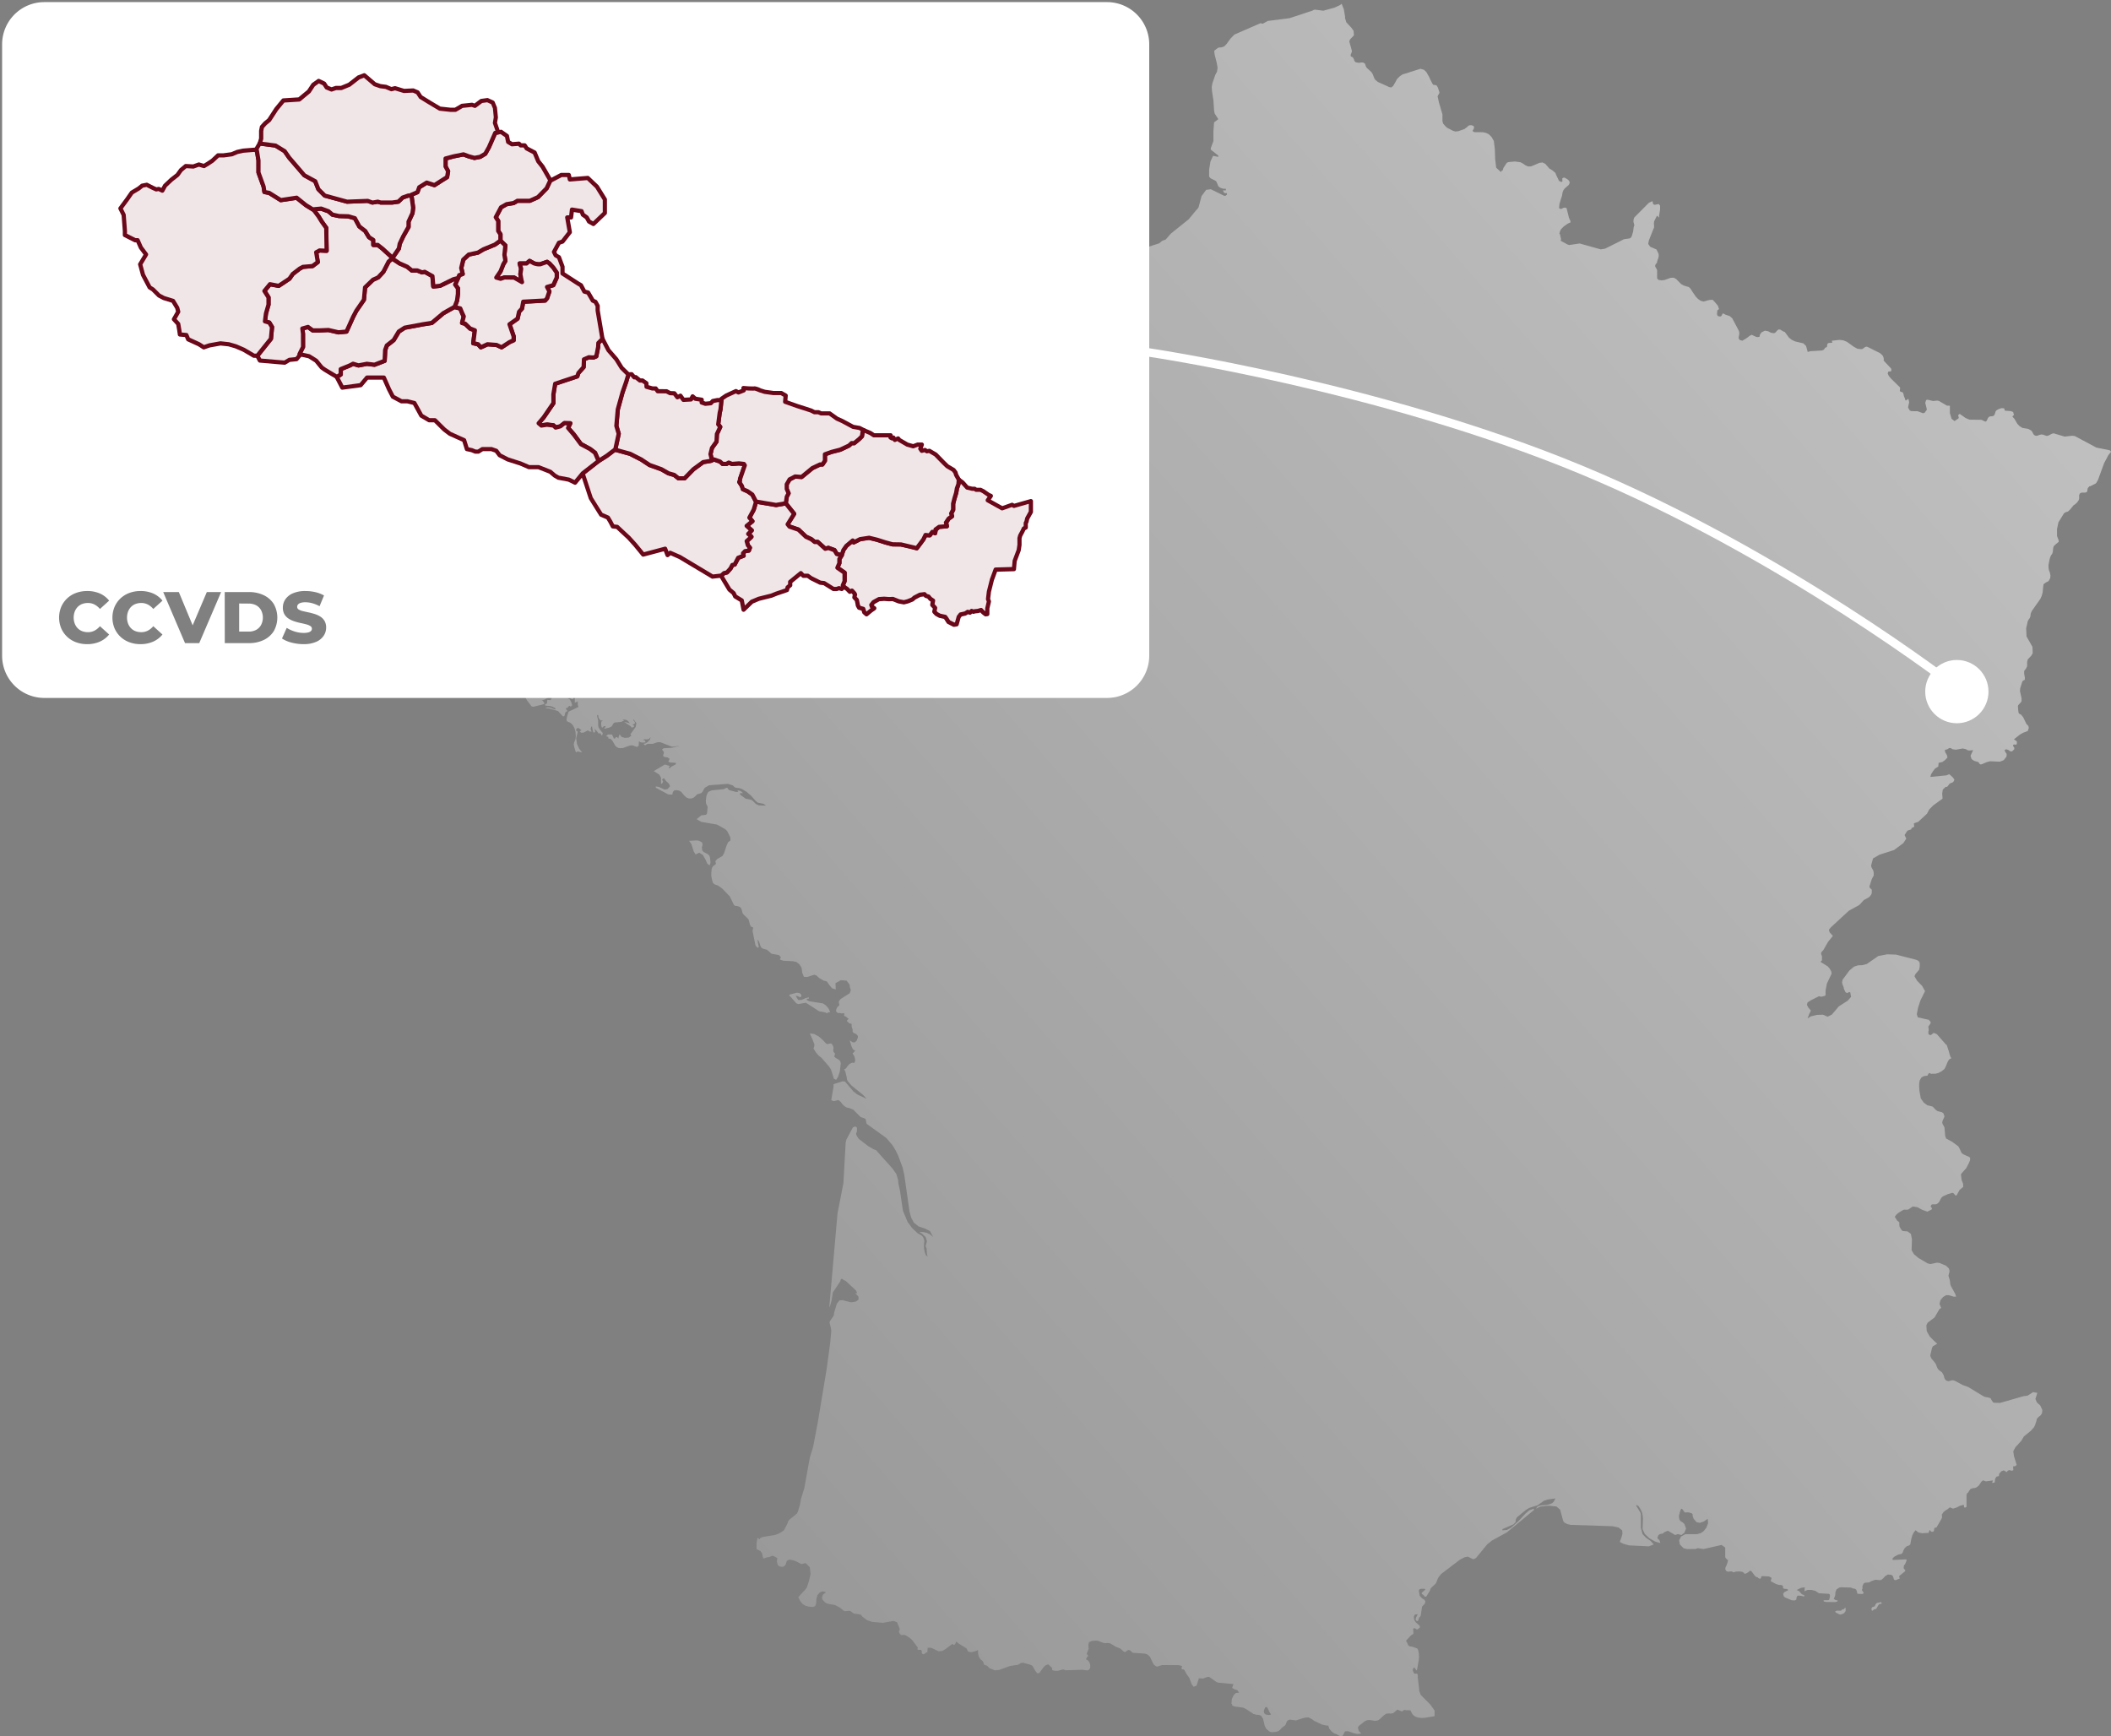 <svg xmlns="http://www.w3.org/2000/svg" xmlns:xlink="http://www.w3.org/1999/xlink" width="500.551" height="411.692" viewBox="0 0 500.551 411.692"><rect x="0" y="0" width="500.551" height="411.692" fill="#808080" stroke="none"/><defs><linearGradient id="a" x1="1" y1="0.256" x2="0.239" y2="0.901" gradientUnits="objectBoundingBox"><stop offset="0" stop-color="#fff" stop-opacity="0.502"></stop><stop offset="1" stop-color="#fff" stop-opacity="0.2"></stop></linearGradient></defs><g transform="translate(-1083.5 -6864.5)"><path d="M365.213,406.738l-.246.244-.156.078-.158-.024-.086.024-.054.15-.316.15-.874-.028-.368.158.052.246.79.412.4.122.456-.132.4-.22.366-.48v-.622l-.07-.236Zm8.175-1.332-.544.1-.316.3-.208.49-.632.246-.156.332.088.438.208.036.246-.254.614-.2.488-.85.212-.254.56-.08v-.226l-.16-.192ZM120.514,272.053l.4,1.076-.08.482-.156.422.534.874.7.832.648.492,1.856,2.136.4.648.212.6.49,1.6.534.256.454-.726.412-1.21.236-1.954-.078-.394-.246-.4-.936-.562-.3-.316.158-.412v-.314l-.314-.334-.088-.456.088-.524-.168-.57-.376-.474-.48.054-.378.14-.4-.194-.786-.84-.938-.824-1.078-.568-1.024-.132Zm-5.539-10.78v.28l.324.272,1.314,1.5.464.184,1.8-.334,3.115,2.014,1.48.288.166.054.158.176.324-.194.218-.078.314-.026-.4-.85-.614-.726-.7-.484-3.281-.524-.544-.254v-.342h.464V261.9l-.788.192-.936.43-.778.018-.622-.99.4.034.7.316.244-.264v-.288l-.168-.234-.234-.2-.622-.122Zm-23.8-36.482.532.718.57,1.794.454.728.86-.438.864.56.622,1.07.456,1.05.56.316.166-.614-.078-.954-.166-.666L95.69,228l-1.076-.578-.324-.376-.08-.682.166-.622-.086-.534-.7-.42-.536-.1ZM227.914,431.966l-.376-.314-.088-.554.3-.778.4-.166.3.456.324.726.4.63-.08.044-.4.07h-.08ZM245.477,26.642l-1.322.6-2.582.7-1.96-.244-.3.044-.324.184-5.459,1.8-5.139.648-1.18.658-.542-.124-6.187,2.7-.912.938-.944,1.3-.536.552-.646.226-.7.07-.246.124-.778.614v.252l.086.7.484,1.892.208,1.158-.132.964-.4.742-.7,2.008-.158.9.08,1.05.324,2.146.158,2.382.138.7.86,1.338-1,.762-.158,2.05v2.384l-.622,1.68v.352l1.778,1.4v.316l-1.236-.254-.62,1.332-.324,1.97v1.612l.324.4,1.32.674.316.65.22.568.48.386.7.22.622.006v.376h-.7l.158.378.164.218.212.08.412-.026v.35l-.324.272-.3.026-3.2-1.568-1.1.148-1.1,1.482-.7,2.652-.3.43-.324.324L209.651,77.4l-4.227,3.4-1.234,1.41-.78.28-.776.622-13.268,4.283-2.74-.046-2.5.928-1.234.868-1.19.342-3.981,2.408-.29.474L173.2,94.309l-.324.316H172.5l-1.558,1.314-.48.56-1.324,4.359-1.636,3.039-.088.35-.076.544.076.412.492.314.132.3.244.482.612.386.788.236.56.054h.622l2.338.778,2.66.36,2.642-.378,2.26-1.436-.544.736-.612.552-1.48.754-7.963,1.82-2.126,1.55-.78,1.21-.3.226-.7.2-.938.78-1.476.718-5.173,1.228-.78.734-3.035-1.83L153.3,114.6l-1.026-.63-.54-.248h-2.18l-1.418-.6-.788-.192-1.156.648-.776-.08-1.4-.4-5.487-.348-3.815-1.454-4.227-.23-.532.272-.544.588-.236.674.324.5v.324l-.62.176-.324-.2-.324-.352-.3-.3-.4.052-.288.226-.246.044-.166-.5.088-.15.158-.254.166-.394.078-.532-.166-1.08-.324-.742-2.414-3.109-.466-1.358-.56-.858-.454-.982.158-1.174.244-.244.3-.106.7-.016.08-.212.078-.454.156-.464.868-.606-.166-.85-.7-1.506-.156-.822-.158-.342-.218-.15-3.931-.718-.532.07-1.48.456-.464.368-.856,1.112-.484.482-.54.262-.4-.018-.612-.254-.386-.076-.4.122-.376.48-.324.106-.236-.106-.08-.244V97.97l-.06-.122-.482.034-2.416-.814-2.1-.324-.7-.246-.168-.026-.4.07-.132-.044-.08-.228-.164-.6-.16-.22-.3-.132-.946.132-.314-.1-.624-.456-.324-.114-.856.114-.14.386.052.726-.288,1.174,1.392.6,1.1.2.218.35.246.474.236.55.246.71v.824l-.158,1.55-.166.5-.936.832-.246.684.246.3.778,1.008.324.542.158.376v.256l.052.244.49.86.078.306.08.342.052.708-.132,1.672.08.648.3.334.4-.026.456-.192.4-.116-.078.184-.078.15-.078.332.612.376.778.816.544.376.324-.85h.236l.376,1.008v.3h-.612l.236.77.376.552.946.728-.16.062-.086.078-.21.218.456.578.534,1.824.49.584.3-.926.64.016.866.4.7.212v.3l-1.192-.33-.612.034-.246.464.078.9.168.938.156.928.3.78.158-.228.088-.08.4.308-.648.438-.218.306-.236.63-.168.63v.544l.168.376.454.08-.13.508-.088.516v1.174l.088.412.208.48.246.29.078-.192.3-.764.558-.348.79.008.532.3v.3l-.78-.378-.376.228-.244.736-.324,2.83.088.288.4.1.156.264v.438l-.156.56-.324-.412-.248.482-.218,2.338-.236.572-.324.446-.454.2v.36l.778.2.378.77.156,1.14V141.7l.324,1.156,1.156,1.068.244,1.138.244.3.378.272,1.1.324.158.184.078.272.088.306.052.228.158-.078.166-.178v-.12l1.26.12.7.37.536.832-1.184-.446-3.491.778-2.5-.332-.542.122-1.558.85-2.5.4-2.336-.042-1.4-.376-.728-.834v-1.128l.78-1.306-.21-.342-.088-.254v-.22l.088-.21-3.281.658.236.368h-1.26l-.246.156-.078.342v.352l-.052.14-.57.148-.376.35-.236.448-.088.376.324.6.622,1.446.324.278.3.01.4.122.21.3.246.57-.378-.3-.078-.148-.166-.228h-.238l.158.778.456.858-.21.378.936.63-1.016.648-.324.352.158-1.078-.244-.64-.78-1.252.08-.192.166-.482-.456-.14-.244-.36-.158-.474-.088-.524-.7-1.26-.078-.22-1.48.166-1.478.49.3.7.158.342.246.3-.4-.44-.454-.034-.324.28-.376.542.324.254.052.052v.326l-.456.28-.244-.28-.218-.6-.08-.718v.6l-.158.5-.246.376-.3.184-.08-.508-.078-.55-.246-.422-.376-.174-.078-.272-.166-1.13-.158-.254-.778.368-.624.664-.62.422-.56-.456.858-1,.166-.272.156-.28.168-.254.21-.192v-.36l-.454.07-.324-.14-.22-.36-.078-.568-.482.894-.856.832-.92.63-.858.324-.246-.658-.7-.094-1.478.428.622.308.324.016v.332l-.492.518L83.29,150.1l-.56.186-.3.262-.324.306-.7,1.2-.612.684-.54.228-1.262-.062-.166.358v.684l-.052.464-.482-.368-.246-.376-.3-.28-.324-.158-.288-.036.208-.226.158-.28.166-.334.08-.446-1.8-.886-.778-.6-.456-.218-.166-.15-.08-.286.08-.248.088-.226-.088-.246-.08-.386-.4-1.452-2.012-1.806-.246-.49-.456-.578-.62-.5-.482-.306v-.306l.158-.07.324-.272-.078-.306v-.3l.078-.42-.648-.228-1.636-.08-.842-.324v-.35h-.4v-.306l.54-.43.238-.14.322-.088v-.244l-.076-.054h-.08l-.08-.042.236-.334-.322-.252-.378-.1-.314.08-.324.27-.542-.122-.612.928-1.024,2.2h-.246v-.386l.646-.894.212-.394.412-1.27.288-.4-.456-.35v-.306l.246-.474v-.526l-.246-.428-.4-.262-.454.112-.544.728-.4-.15-.21.37-.788.682-1.016,1.182-.244.474-.08.622-.244-.306v-.142l-.052-.21.454-.5.246-.876v-.956l-.246-.7-.454-.122-1.024,1.2-.236-.08h-.246l-.376.28-2.748,1.024-.21.16-.324.4-.246.174-.376.044-.78-.052.08-.244.08-.15.086-.132.21-.148-.456-.026-1.1-.666-1.026-.062-.3-.244h-.236l-.166.4-.7,1.268-.938.412-.3.422.158.8,1.076,1.384.49.3-1.724.306-.08.324.08.752.3,1.122-.376.254h-.944l-.858-.246.08-.822-1.182.324-.376-.026-.378-.176-.726-.674-.376-.148-1.478.1-.624-.184-.4-.6v.568l-.08.238-.166.218-.378-.3-.236.542-.164.928.164.842-.324-.256-.052-.148-.088-.28h-.236l.16.982.164.4.132.3-.22.324.22.332-.22.342-.48-.552-.946-.622-.376-.524v-.3l.166-.062.3-.3-.622-.15-.454.248-.946.9.168-.588v-.482l-.248-.36-.322-.2v-.368h.246v-.3l-.376-.15-.09-.236.142-.35.078-.474-.22-.146-1.1.34-.692.43-.41.148-.456.078.166.448v.358l-.166.3-.236.228h-.14l-.158-.366-.166-.23h-.158l-.244.29-.534-.342-.7-.052-.78.148-.62.246-.57.386-.534.568-.156.5.636.178v.358l-.48.018-.7-.3-.4-.076-.3.086-1.024.6-.7.1.244-1.078-.62-.7-.858-.026-.858.332-.866.526-.938.168v.358l.238.054.376.27-.7.026-1.1.508-.69.14h-2.5v.3l.238.184.086.148-.086.158-.08.212.866.348-.542.028-1.48-.376-.4.288.158.666.778,1.014-.4.124-1.068-.6-.62-.176-1.024.106-.544.208-.56.342.244.37-.324-.15-.376-.22-.542.85-.778,1.482-.324,1.4.778.6v.3l-.534.194-.4.656-.166.912v.9l.568,1.3.08.622-.648.054.244,1.016.244.482.456.174,1.636.01.246-.16.078-.348v-.352l.08-.158.622.1,1.154.458.568.122.624-.08.936-.49,1.556-.384,2.024-1.28,1.022-.428,2.18-.352.614-.244,1.022-.58.544-.174-3.045,1.83-.376.282-1.8,2.234v.3l.464-.034.4-.124.376-.2.238-.272.244.334-.078.094-.08.018-.086.184.786-.122,1.016-.71.464.2.08-.2.244-.246.08-.236h.236v.36h-.236v.324l.454-.15.778-.524.57-.01-.646.684-.3.226-.156.2v.2l-.324.1-.14.124-.236.438,1.4-.1.156-.07.158.5.466.156.4-.122.3-.368.158.56.376.192.946-.068v.358l-2.556.57-.726-.272.48-.01.246-.086.21-.2-2.18.15-1.478.428-.4.044-.456-.078-.246-.168-.234-.21-.3-.166-2.878.2-.868-.428.386-1.778-.462-.254-.484.392-.542,1.508.088.174.078.334-.078.34-.4.132-.376-.052-.246-.106-.3-.036-.324.194.088.482-.088.516,1.97.08.376.094.158.5-.08.182-.244.22-.158.56.078.368.16.4.4.536-.156.324-.324,1.024.866-.28.534-.92.48-1.086.466-.866.858-.29,1.722,1.086.86-.3.078.316.078.28.22.228.244.158,1.392.314.412.446.156,1.06.168.334.376.6.156.534-.324,1.366-.156.334-.464.2-1.8-.554L14.44,175.681l-.132-.062-.246-.3-.158.008-.088.176-.078.166v.176l-.236.35-.06.306-.158.28-.246.176,2.426.69,1.1-.052.536.088.944.948.456-.23.4-.482.376-.272.324.178,2.878,2.258,1.48,1.99.568.864.3,1.306.484,1.228.078.858-.078.306-.324.07H24.66l-.132.122-.088.282.088.656v.368l4.671.226.79-.226.454-.3,1.1-1.008v-.366h-.858v-.29l.078-.15.08-.174-.482-.342.078-.578.482-.132.622,1.052.3-.324.324-.2.316-.122.376-.028v-.3l-.376-.376L32,183.85l-.158-.726.324-.562.158.782.3.752.4.552.376.228.482.052.464.166.936.754.166-.422.238-.1.3-.026.4-.132-.156.412-.166.22-.238.07-.3-.026.612.174.7-.8.246-.718-.324-.978.858.164.866.578.622.7.078.524.4.256.21.1h.324l-.158.55.08.3.244.182.238.246.622,1.14.076.164.544.052.7-.146.7-.018.482.464,1.7-.946.238.132.324.646.622.22,1.18-.052.132.088.4.4.246.146.218.046.858-.046,1.182.29.462.01.4-.3.08.37.13.218.4.4.464.982.936,1.234.168.254.456.14,2.58-.648v-.306l-.158-.244-.166-.194-.21-.158.614-.148,1.024-.6.856-.814.7-.832v.34l-.4.342-.3.562-.4,1.068-.238.052-.542-.078-.08.184v.446l-.078.246-.086.088-.29.042v.352l1.314.132.542.2.558.316v.3l-1.26-.472-.62-.052-.534.228.858.024,1.4.388.778.236,1.024,1.112.21.192.324-.2.08-.448.166-.446.454-.21-.376-.516-.078-.132.454-.122.246-.318.236-.166.376.282v-.254l.088-.046.158-.024-.158-.658-.244-.516-.22-.35-.482-.176.482-.088.464.21.324.1.21-.518h.246v1.34l.156-.1.376-.148.168-.106v.806l.078.272.078.254-2.336,1.128-.4,1.314-.086.624.086.3.324.184.376.15.316.2.464.526.324.624.236.83.08,1.1-.08.638-.324.808-.078.508.078.446.4,1.356h.218l.166-.2.692.176.412.024-.7-.83-.492-1.1-.208-1.358.376-1.6-.168-.094-.156-.15-.14-.07.3-.508.324-.026.376.246.324.288-.244.174-.158.14.4.282.544-.052,1.016-.544.244.22.156.07.464.024-.244-.63.158-.524.166-.072.156.728.142.63.324.122.158-.3-.158-.63.4.394.376.48.236.306.3-.174.324.474.078.174.088-.192.08-.132.078-.324-.324-.334-.376-.488-.324-.526-.078-.482v-1.132l-.08-.33-.166-.6v-.36h.246l.078.586.244.448.3.246.482.006-.324.23-.078.366v.482l.156.578h.246l.13-.2.088-.076.4-.072v.35h-.244v.3l1.1-.254.622-.3.324-.568.29-.332,1.644-.176.7-.326-.456-.3,1.014.176.378.262.412.542-.736-.226-.612-.106,1.556,1.032.158.272.41-.024.132-.1.158-.228-.454-.332.376-.114.244-.228-.078-.306-.3-.326v-.3l.7.946-.166.884-1.262,1.752.238.324-.614.446-.944.08-.778-.254-.456-.6-.246.684v.314l-.322-.29-.21-.06-.166.1-.158.254h-.246l-.454-.956h-.946l-.456.388.544.218v.228l-.088.07.166.052.3.052.316.15.166.254.078.052.542.93.08.174.4.42.454.212.456.06.648-.07,1.62-.58.56-.042,1.076.394.4-.254.078-1.128.3.236.4.094.868-.016-.08-.314-.164-.176-.16-.1-.3-.054.532-.122.456.036.492-.08.454-.482-.21.632-.492.542-.532.342-.49.1.322.316.246-.046.158-.156.3-.114H82.59l1-.35.482-.052.464.078,2.5.99h.534l.856-.148.57.148-.648-.062-1.156.326-2.046.122-.376.306.462.62-.218.9.376.254.622.07.56.358-.324.666.542.212.78.024.568.1-.166.324-1.1.6-.3.368-.236-.282.156-.094.08-.254-.56-.124-.3-.14-.324-.026-2.582,1.534,1.348.866.376.726v1.384h.238l.244-.472-.08-.184-.164-.35.164-.1.08-.08.218-.122.482.674.7.63.246.63-.57.648-.7.132L83.99,212l-.7-.1v.306l2.958,1.586.944.036.08-.14v-.28l.166-.324.21-.22.244-.062.324-.016.534.078.542.3.78.92.482.428.542.23.612.016.624-.246.776-.752.946-.28.324-.316.158-.3.132-.288.244-.37,1.024-.6,4.437-.324,1.182.366.454.456.324.1.7.08.7.22,1.1.674,1.076.936,1.024,1.164.532.456,1.35.272.62.43-1.722-.054-.7-.34-.78-.764-.324-.216-1.312-.272-1.324-.964v-.35h.7l-.324-.316-.3-.2-.324-.1h-.376l.22.316-.544.026-1.636-.446-.246-.23-.21-.324-.244.046-.246.1-.236.174-2.958.308-.788.342-.236.4-.218.562-.08.612-.078.524.078.71.376.754-.078.63-.052.7-.09.376-.234.176-1.1.14-.3.278-.4.308-.378.316,1.076.63,3.763.65,1.934,1.076.49.49.29.552.41.84.08.788-.57.422-.376.832-.56,1.7-.378.71-1.268.754-.456.516.158.648-.778.612-.236.492-.088.99v.8l.166.9.236.734.376.314.79.282,1.014.708,1.8,1.876.944,1.954.3.28.56.052.544.192.376.352.324,1.18.376.456.48.43.544.552.156.56.158.63.246.508.542.228-.166.806.7,3.423.324.414.3.174.158-.212-.08-.4-.168-.77v-.578l.324.508.324,1.026.22.376.4.254.936.244,1.076.956,1.724.3.482.5-.236.58.856.278,2.18.1.858.174.7.526.544.83.158,1.174.4,1,.78.052,1.724-.55.456.174.7.63,1.024.6.3.06.482.15.622.892.622.736.856.246-.078-1.47,1.26-.71,1.4.1.7.99.076.648.168.4v.376l-.244.578-2.18,1.394-.4.6.158.884-.324.22-.29.386-.164.446v.394l.324.314.3.062.246-.026.4.106.456-.044.156.044.088.13-.088.23v.2l.168.1.21.052.7.578-.378.378v.2l.248.148.13.228.166.07.4.14.156.062v.62l.22.63v.456l.156.378.622.236.166.158.236.228.08.2v.282l-.316.788-.464.386-.48-.046-.7-.462.48,1.514.3.622.542.35-.14.132-.324.35-.156.15.156.244.244.4.132.472.088.484-.14.54-.156.106-.324-.052-.22.034-.56.3-.3.342-.168.2-.156.262-.246.272-.378.192.3.482.164.674.16.682.076.544.168.4.856.99,2.88,2.346.7.824-2.256-1.052-.4-.368-.376-.236-2.048-2.426-.622-.042-2.09.672v.578l-.544,3.205.544.246,1.154-.264.56.464.376.51.49.472.536.326.62.122.936.386,1.724,1.732,1.076.394.16.184.164.868.08.2,4.6,3.309,1.478,1.708.7,1.146.64,1.28,1.076,2.882.4,1.76,1.242,8.7.4,1.454.622,1.174,1.1.884,1.392.466,1.322.63.778,1.426-.7-.6-.778-.376-.858-.192-.944-.052.7.474.778.742.324.982-.324,1.21.244.568.08,1.278.166.632-.412-.334-.288-.736-.168-.938v-.954l.08-.718-.08-.412-.234-.578-.3-.324-1.024-.6-1.26-1.2L143,315.171l-1.1-2.636-.088-.516L141.2,307.8l-.376-1.7-.088-.912-.4-1.376-.936-1.33-3.9-4.353-.456-.148-1.348-.762-2.18-1.674-.3-.358-.316-.552-.088-.246v-.246l.088-.236.08-.148V292.9l-.08-.2-.324-.176-.542.2-.378.7-1.18,2.232-.166.674-.534,9.616-1.4,7.2-1.96,22.314.234-.506.3-1.08.324-1.988,1.48-2.224.244-.4.08-.08v-.174l.078-.2.166-.15.132-.016.158.1.166.15.156.094.378.15,2.424,2.268.324.648h-.482l.78.832v.7l-.622.464-1.154.174-1.97-.5-.78.036-.614.8-.62,2.058-.078.534-.078.3-.868,1.244-.078.378.322,1.278.08.64-.246,2.8-.856,6.287-2.1,12.638-1.1,5.769-.78,2.532-1.312,7.277-.788,2.522-.236,1.384-.49,1.656-.29.508-1.644,1.322-.324.352-.156.5-.7,1.376-.218.376-.64.436-.7.4-.78.272-2.8.454-.624.246-.234.316-.466-.36-.236,1.226v1.464l.936.464.378.534.166.858.158.35.3-.052.4-.184.7-.1.62-.272.324.026.614.3.324.228v.2l-.078.272v.394l.21.752.166.2.4.176.376.052.4-.052.3-.2.246-.376.236-.762.464-.29.612.028,1.024.3,1.348.7.376-.07.324-.122h.376l.936.954.168,1.62-.4,1.742-.464,1.394-.4.552-1.312,1.41-.324.376.482.956.532.658.7.418.788.2.936.08.544-.184.236-.6.08-1.14.244-.874.542-.642.694-.26.786.184-.7.578-.246.578.08.576.568.64.612.36,1.866.342,1.1.6,1.1.86,1.156-.1.324.1.456.332.244.21,1.156.142.56.148.376.464,1.1.832,1.242.4,2.5.22,2.494-.446.866.3.612,1.54v.324l-.156.194v.226l.156.422.324.306.3.044.324-.062.378.062,1.1.682.544.484,1.26,1.68.08.194-.08.174v.176l.156.1h.544l.156.036.168.27v.534l.3.22.234-.044.544-.378.236-.086.088-1.042.858.018,1.724.822.91-.088.778-.472,1.594-1.21.288.282.246-.106.22-.324.156-.428.482.454,1.942,1.192.4.8.856.108.946-.256.534-.246v.754l.166.754.376.648.534.43.166.244.08.306.078.29.324.156.376.106.246.2.158.218.218.2,1.26.5,1.076-.106,2.5-.918,1.96-.3.622-.4.534-.08,1.644.448.56.254.7,1.226.466.588.48-.062.91-1.278.57-.57.62-.22.86.772.078.132v.366l.166.15.612.122.622-.026,1.234-.324.568.21,3.983-.122,1.154.166.4-.166.3-.456v-.7l-.218-.654-.4-.484-.376-.174.166-.43.132-.174.246-.2-.378-.5.456-1.22-.078-.936.156-.622.78-.3.866-.06.534.06,1.1.43.542.122.612-.052.622.1,1.348.824.99.376.244.21.568.516.29.132.322-.15.3-.254.324-.094.324.094.454.45.244.13,2.794.184.62.218.57.516.288.614.324.676.324.6.542.4.288.054,1.1-.36,3.981.024.78.2-.16.6.16.192.324.008.218.15.56,1.024.622.85.542,1.488.482.624.7-.3.534-1.716,1.026.054.944-.37.456-.026,1.724,1.2.376.158,3.683.352-.324.892.536.324.724.236.378.578-.778.088-.536.562-.4.9-.08,1.078.08.068.076.088v.244l.536.246,2.048.272.62.28,1.882,1.234.7.176.614.044.49.21.454.726.376,1.63.326.666.62.562.4.244.454.062.858-.09.488-.122.378-.244.534-.578.78-.6.164-.254.236-.63.168-.228.532-.246,1.48.194,1.97-.624.99-.1.944.5.4.324,1.856.884,1.024.22.482.026.218.7.56.666.622.49.542.158.612.376.4.124.3-.018.246-.21.324-.7.21-.23.648-.024,1.48.508.7.14.856-.062v-.176l-.48-.456-.22-.832.22-.368,1.346-1.076.614-.282.622-.052,1.268.194.692-.1.464-.342,1.024-.938.456-.306.56-.062.542.018.534-.078,1.024-.842,1.1.42.544-.376.288.08.944.024.246.054.236.49.22.4.322.324.4.252.612.22.868.086.778-.052,2.258-.376v-1.348l-1.024-1.428-2.258-2.268-.324-.866-.376-3.293v-.526l-.08-.244-.158-.124-.462.044-.158-.07-.166-.334-.158-.332V421.2l.324-.446.454.62.166.158.08-.308.4-2.222.054-.78-.054-.78-.166-.754-.158-.35-.4-.174-.83-.282-.57-.07-.3-.166-.158-.254-.244-.614-.236-.288,1.26-1.34.376-.2.158-.236-.08-1.008.166-.226.324.07.376.236.238-.034.542-.492-.166-.41-.858-.746-.376-.638-.08-.694.238-.508.7-.094-.4.778-.13.394.13.35.4.132.166-.35.132-.472.244-.238.158-.246.08-.578.166-1.12.078-.456.622-.682.156-.526-.236-.4-.542-.34-.562-.606-.218-1.208.132-.314.4-.132h.866l.156.148-.324.324-.532.456v.27l.376.256.244.28.158.166.3-.072.856-1.382.168-.516.456-.464.724-.666.212-.412.324-.842.244-.4.534-.658,4.445-3.389,1.1-.576.78-.148,1.312.63.622-.3,2.66-3.239,1.1-.892,3.579-1.962,6.407-5.289v-.324l-1.078.366-.944.816-1.724,1.856-1.638,1.446-1.024.562-1.076.086v-.272l2.635-1.156.49-.516.078-.684.21-.42,2.126-1.76.866-.526,1.936-.6,1.48-1.052.944-.324,1.8-.254-.322.658-.376.436-.572.254-.7.186-1.558.138-.7.23-.376.534,1.076-.508,1.96-.2,1.8.184.832.692.086.14.638,2.356.14.376.236.272.7.352.79.174,9.922.324,1.392.3.866.676.078.78-.244.9-.29.764-.086.314.866.438,1.314.37,4.681.226,1.18-.456-.778-.848-1.024-.7-.858-.9-.4-1.492V384.5l-.13-.454-.948-1.534v-.27l.534.324.414.656.376.754.156.674.08.752-.08,2.6.534,1.158,1.1,1.024,1.322.76,1.268.37-.244-.728-.324-.272-.16-.228.236-.62.324-.264.78-.174.3-.29.858-.36L325,389.407l.622-.228.858.228.7-.552.4-.982-.4-1.1-.454-.41-.376-.2-.324-.358-.158-.85.08-.324.156-.606.168-.594.21-.28.244.132.454.638.08.132.778-.028.246.028.7.226.158.228v.378l.244.674.7.806.778.148.946-.332.908-.622.08,1.052-.376,1-.612.806-.648.484-.92.288h-2.818l-1.024.56-.454.894.156.99.868.892.856.212,2.014-.028.49-.184,1.4.2,4.271-.972.866.622v2.286l.158.254.244.246.158.132.13-.038-.076.334-.054.28-.246.718-.236.456-.078.446.236.44.378.166.944-.07.4.226.534-.174.788-.052.778.094.4.272.13.212.4-.106.4-.228.544-.428.3.156.78,1.052.236.246.488.174.132.148.168.088.236.062.166-.1.078-.2.052-.218.158-.1,1.646.07.622.332-.218.788,1.232.666.622.21.726.062.3.14.078.6.246.132.62.044.158.088.212.166-.99.524-.246.4.168.6.288.23,1.566.666.728.052.376-.218.078-.6.236-.324h.542l1.024.2v-.306l-.568-.226-.7-.77-.534-.228.936-.474.542-.132.536.01-.132.2v.438l-.08.264.78-.326.944-.006.912.226.648.43.208.132,2.348.138.244.2v.446l-.158.728-.174.132-1.156.018v.28l.63.122,2.118.026.542-.148v-.28l-.244.008-.246-.078-.384-.228.332-.9.052-.752.246-.622.7-.446.4-.062,2.172.062.244.042.456.2.4.054.3.192.156.412.088.4.088.192,1.154.036.316-.236-.454-.7.138-.344v-.6l.246-.552.314-.228,1-.078.648-.342.7-.254.368-.028.788.088.4-.06.456-.376.49-.536.614-.368.856.088.3.262.158.378.088.34.156.212.3.07.648-.282.3-.078-.14-.612,1.312-1.06.174-.282-.086-.14-.158-.156-.156-.2v-.254l.068-.412.088-.166.158-.114.086-.212.3-.742-.088-.236-3.046.138-.244-.062.086-.376.49-.4.858-.446.7-.124.3-.324.16-.482.314-.578.474-.446.56-.192.3-.264.246-1.322.228-.8.386-.762.4-.456.614.5.876.2,1.626-.086v-.158l.14-.344.16-.2.086.244.158.132.156.07h.248l.138-.036.158-.212.086-.586.07-.132h.246l.14-.034.07-.078,1.19-2.032V385.4l.088-.026v-.71l-.088-.016.456-.684.49-.4.524-.316.474-.412.77.308.786-.238.86-.438.856-.226.088.148v.306l.158.22.316-.08.138-.174v-2.84l.158-.322.246-.2.244-.42.3-.4.56-.192.452-.034.334-.122.28-.194.334-.262.612-.92.4-.324.456.174.244.072,1.646-.22-.158.436-.086.142.63-.062.07-.428.086-.544.3-.446.56-.132.086-.578.456-.534.614-.246.7.42.246-.324.314-.14.3.044.244.08h.158l.3-.124v-.156l-.052-.57.052-.158.088-.052.156.01h.158l.4-.3-.648-2.136-.158-1.13.49-.92,1.4-1.532.614-1.034,1.714-1.41.7-.8.246-.508.332-1.016.122-.534.4-.394.456-.358.332-.474.088-.778-.49-1.078-.788-.72-.366-.83.454-1.456-1-.174-1.348.858-.856.088-5.619,1.612-1.312-.036-.334-.07-.21-.3-.246-.378-.156-.322-.456-.158-.874-.15-.526-.254-3.447-2.1-1.312-.472-1.892-1.008-.4-.122-.456.044-.314.114-.386.07-.488-.176-.3-.332-.156-.4-.07-.418-.246-.432-.21-.348-.63-.456-.314-.316-.176-.332-.368-.92-.316-.43-.7-.832-.088-.2-.158-.4v-.226l.07-.29.332-1.394.212-.394,1.014-.594-.77-.7-1.016-1.034-.7-1.252-.088-1.4.316-.606,1.644-1.252,1.1-1.91.456-.332-.4-.972.246-.9.612-.728.7-.42h.646l1.154.342h.578l-.174-.6-1.016-1.838-.158-.394-.156-1.114-.3-.972V327.9l.158-.716.07-.036v-.49l-.07-.254-.088-.228-.646-.63-1.56-.666-.612-.052-1.558.324-.63-.158L382.7,323.72l-1.1-.92-.544-.956.088-2.53-.246-1.306-.788-.6-1.174-.1-.3-.282-.4-.672-.088-.422v-.684l-.542-.446-.526-.858.368-.516.578-.482,1.068-.648.314-.052.544.024.332-.052.21-.148.648-.448.21-.13,1.1.182,1.19.648,1.156.4,1.014-.508.088-.28-.156-.2-.176-.244.176-.394.226-.114h.788l.3-.07.49-.43.526-.988.384-.386,1.172-.528,1.1-.324.3.124.4.482.174.07.212-.228.612-1.12.858-.728v-.708l-.368-.92-.158-1.314.158-.272,1.1-1.236.614-1.2.3-.7v-.57l-.212-.182-1.348-.606-.454-.324-.246-.526-.244-.568-.3-.5-1.4-1.042-1.5-.824-.212-.674-.156-1.882-.158-.352-.3-.542-.088-.36.088-.376.368-.806.088-.254-.246-.692-.368-.28-1.034-.254-.454-.342-.7-.726-.492-.148-.77-.176-.858-.64-.7-.99-.332-1.892-.052-.822v-.824l.14-.762.4-.676.544-.3.928-.132v-.088l.088-.184.156-.226.14-.122.088.024.316.158.088.036.226-.044h.788l.7-.2.7-.368.7-.552.368-.736.244-.62.244-.554.316-.428.474-.22-.248-.358-.156-.472-.228-.85-.316-.954-.156-.482-.174-.106-2.172-2.47-.7-.306-.244.1-.212.228-.332.192-.228-.042-.3-.21v-.7l.07-.046v-.48l-.07-.456-.086.052.156-.246.228-.322.228-.352v-.35l-.456-.482-2.572-.57-.244-.762.314-1.584.542-1.664,1.1-2.216-.7-1.252-1.19-1.21-.614-1.068.244-.534.86-1,.14-.76v-.894l-.3-.454-.488-.248-4.831-1.234-2.1-.07-2.1.4L370.428,254l-1.016.272-1.084.042-.946.326-1.084.91-.876,1.2-.7.928-.156.63.086.456.314.8v.192l.334.762.122.194.334.174.542-.244.228.1.174,1.06-.788.892-2.116,1.358-1.63,1.926-1.016.518-1.1-.482-1.49.054-1.39.348-.78.474.376-1.008.244-.472.16-.394-.622-.71-.314-.65.156-.55.78-.5,1.862-.938.07-.018h.088l.316.08.158.036.138-.036.79-.212.07-.306v-.938l.244-1.314.088-.366,1.1-2.32-.086-.52-.4-.7-.456-.508-1.714-1.068.366-.35v-.98l-.052-.132-.086-.2-.07-.22v-.234l.156-.272.386-.4,1.1-1.926,1.154-1.428-.788-.876-.156-.6.49-.578,4.269-3.939,2.346-1.272.316-.28.856-.954,1.034-.552.366-.272.334-.448.158-.384v-.8l-.246-.254-.246-.226-.07-.272.07-.228.492-1.524.208-.4.246-.438v-.666l-.088-.51-.454-.822-.07-.412.454-1.664,1.56-.892,3.429-1.1,2.188-1.63.7-1.06-.386-.866.474-.754.226-.3.876-.29.07-.3.158-.078.472-.246-.086-.806,1.014-.342,2.1-1.934.542-1.026.946-.954,2.206-1.6-.088-1.166.14-.972.648-.622.3-.034.156-.07.474-.632.3-.2.334-.086.3-.2.248-.508-.334-.482-.456-.446-.454-.376-.648.278-3.815.37.158-.6.456-.736.488-.64.772-.482.088-.884.856-.192.456-.3.456-.41.33-.394-.156-.58-.386-.648-.088-.524.63-.184.316-.218.228-.08.314.08.316.218.788.122,1.646-.288.77.166.386.238.4.07.912-.08-.612,1.33.244.78.612.42,1.016.3.088.106.086.174.122.16.246.122.246-.052,1.242-.526.77-.184,2.294.1.91-.366.646-.834.054-.446-.054-.264-.156-.218-.088-.124-.158-.278v-.3l.4-.1.456.158.384.288.474.054.456-.448.086-.078V202.7l-.244-.324-.052-.194.052-.148.158-.106.332.07.316-.078.052-.272v-.474h-.052l-.562-.4-.086-.044,1.434-1.14.77-.436,1.086-.4-.088-.006.088-.02.156-.482.088-.174-.088-.456-.156-.244-.244-.176-.142-.246-.7-1.454-.472-.6-.454-.238-.176-.228-.07-.516-.088-1.026.088-.278.524-.562.246-.324v-.78l-.368-1.672.052-.658.492-1.548.156-.23.456-.244v-.526l-.158-.886v-.666l.158-.2.156-.21.158-.228.23-.49v-.98l.156-.642.856-.908.316-.58-.068-1.49-1.4-2.45-.09-1.98.23-.938.156-.726.244-.44.228-.286.14-.378.088-.692.246-.588,2.012-2.854.314-.684.248-.822.086-.982.122-1.016.578-.428.614-.306.4-.718.054-.666-.14-.648-.228-.624-.086-.578v-.63l.244-1.28.156-.55.212-.456.244-.314.158-.474.088-.91.14-.448.4-.384.772-.642v-.332l-.4-1.034v-1.68l.332-1.578,1.314-2.126.4-.272.542-.16.474-.428.874-1.068.368-.236.454-.422.334-.456.156-.394v-.926l.248-.43.3-.122.946-.018.226-.078.174-.158.054-.272.07-.456.158-.254.174-.15.07-.122.244-.018,1.244-.63.158-.158.386-.674,1.47-4.011,1.014-1.91.63-.778-.3-.35-3.2-.648-5.075-2.724-.63-.08-1.8.2-2.624-.78-.4.1-.786.412-.4.112-.21-.052-.7-.246-.4-.052-.386.08-.4.158-.368.094-.4-.094-.3-.254-.332-.632-.246-.3-.7-.378-1.382-.234-.7-.448-.492-.524-.7-1.2-.456-.472.07-.158.09-.1.21-.15-.21-.718-.56-.21-1.4-.1-.158-.552-.63-.052-.7.236-.524.3-.176.246-.226.708-.178.272-.208.122-.718.08-.226.1-.248.252-.314.684-.21.194-.174-.028-.858-.4-2.8-.028-.47-.174-.544-.254-1.26-.9-.14-.016-.316.278.07.272.088.272-.088.236-.926.624-.7-.554-.4-1.348V121.62l-.7-.024-1.942-1.14-.4-.06-.944.1-1.314-.308-.332.08-.21.684.21.8.174.8-.542.746-.4.094-1.244-.472-1.47-.018-.4-.158-.386-.672.088-.606.158-.622-.158-.8-.176.016-.4.282-.124.018-.086-.178-.088-.394-.07-.1-.088-.2-.244-.92-.124-.13-.488-.158-.158-.14v-.2l.068-.482-.068-.218-2.1-2.058-.542-.658-.244-.568.174-.456.612-.026.088-.4-.088-.306-1.556-1.654-.246-.326.088-.024v-.272l-.088-.4-.21-.412-.578-.526-2.957-1.478-.314-.072-.3.106-.56.42-.384.07-.246-.034-.612-.06-.858-.474-1.644-1.182-.858-.352-.946-.094-1.768.2.124.456-.858.086-.212.08-.156.306v.316l-.088.262-.368.148-.332.474-.456.184-2.74.168-.62.182-.4-1.41-.62-.622-2.012-.482-.78-.376-.648-.526-1-1.348-.324-.088-.7-.438-.4-.052-.3.194-.48.532-.3.168-.076.008-.7-.122-.624-.334-.778-.158-.806.4-.376.526-.078.35v.052l-.078.15-.246.026-.218.034-.324-.078-1.016-.474-.376.194-.168.078-.374.306-.482.342-.622.358-.158.124-.7-.182-.166-.344-.078-.106.078-.428.088-.472v-.518l-.166-.436-1.48-2.812-.622-.544L336.869,100l-.166-.1-.21-.122-.166-.044-.158.14-.088.28-.21.246v.008l-.244.054-.482-.106-.142-.184-.076-.228v-.236l.076-.7v-.028l.22-.13.08-.08.086-.1-.244-.746-.622-.752-.62-.674-.4.018-.288.008-.544.132-.936.262-.7-.2-.648-.446-.14-.158-.316-.316-.786-1.13-.534-.85-.4-.358-.3-.078-.86-.264-.646-.35-1.156-1.19-.542-.29-.078-.028-.324.02-.376.008-.648.236-.7.254-.536.088-.244.026-.456-.078-.324-.036-.3-.376V89.545l-.08-.29v-.01l-.324-.516-.076-.254.076-.306.248-.342.076-.052.08-.2v-.148l.14-.456.08-.2.076-.218.08-.43v-.3l-.08-.36-.452-.894v-.008l-.86-.376-.62-.254-.482-.694.158-.8.856-2.19.376-.878v-.542l-.052-.412.052-.342v-.122l.168-.376.48-.938V76.62l.14-.036.316.36.088.016v-.526l.08-.348.156-1.042v-.868l-.324-.394-.936.2-.376-.148-.168-.71V73.1l-.856.4-3.439,3.459-.166.386-.054.518v.208l.054.088v.09l.078.146v.168l.088.184-.166.526-.132,1.06-.244.8v.1l-.238.474-.218.156-.166.08-1.34.2-1.076.552-3.361,1.672-1.024.174-4.2-1.174-.778-.226-.938.132-1.566.236-.314-.1-.09-.028-1.8-.98.244.026v-.464l-.08-.262-.078-.394-.086-.376-.132-.054.132-.594.164-.324V79.9l.236-.28.324-.332.22-.22.568-.376.212-.168.4-.21.378-.158v-.342l-.21-.394-.088-.262-.08-.2-.532-2.154-.324-.174-.4.052-.62.3-.244-.1-.212-.13.08-.752v-.15l.376-1.272.244-.734.158-.92.166-.36v-.042l.376-.482.7-.6.078-.054.236-.316.088-.252v-.272l-.168-.324-.4-.35-.3-.158-.156-.1-.324-.116v.018l-.376.158v.5l.078.174-.158.08-.088.148-.454-.184-.158-.1-.7-1.436-.158-.448-.7-.594-.412-.264-.29-.14-1.022-1.18-.08-.018-.544-.282-.322.044-.378.036-1.338.568-.7.28-.462.018h-.236l-.168-.07-.454-.2-.324-.23-.236-.164-.622-.334L287,63.7l-1.4.124-.238.062-.246.086-.218.3-.638.982-.08.324-.06.1v.052l-.158.192-.078-.042-.088.026-.08.324-1.156-1.052-.244-2.058-.078-2.356L282,58.833l-.54-.944-.622-.624-.7-.35-.716-.156-1.944-.018h-.156l-.378-.288.3-.52V55.9l.08-.42-.246-.254-.132-.044-.324-.1-.324.036h-.13l-.246.164-.078.046-.08.122-.244.2-.14.078-.316.254-1.1.4-.3.116-.246.034-.532.06-.568-.164-1.4-.728-.376-.334-.482-.568-.078-.078-.166-.578V52.536l-.832-2.846-.324-1.454.244-.438.212-.412-.132-.464-.244-.726-.236-.438v-.034l-.378-.15-.49-.052-.21-.306-.49-.964-.288-.64-.168-.272-.48-.85-.544-.526-.7-.2-.158-.044-1.56.49-.944.3-.3.106-1.428.43-.376.252-.314.218-.3.308-.324.324-.376.7-.568.972-.456.334-.156-.044-.246-.052-.078-.008-.14-.054v-.026l-2.284-1.024-.3-.15-.156-.148-.456-.35v-.122l-.166-.186-.4-1.024-.22-.342-.078-.132-1.1-1.006-.236-.378v-.016l-.088-.332-.132-.3-.4-.226h-.076l-.22-.028-.648.08h-.21l-.488-.1-.238-.08v-.036l-.218-.278-.08-.3-.166-.348-.158-.16-.078-.052-.3-.148-.078-.132v-.272l.234-.568.062-.324-.3-1.1-.324-1.13.158-.474.244-.262.456-.472.166-.192.078-.108-.078-1.024-.544-.76-1.182-1.272-.3-.98v-.4l-.324-1.856-.08-.13-.4-1.026Z" transform="translate(1155.711 6839.093)" fill="url(#a)"></path><path d="M279,302H27a10.012,10.012,0,0,1-10-10V147a10.011,10.011,0,0,1,10-10H279a10.011,10.011,0,0,1,10,10V292A10.012,10.012,0,0,1,279,302ZM84.487,285.385l-1.124,2.525a7.485,7.485,0,0,0,2.24.96,11,11,0,0,0,2.864.372,7.268,7.268,0,0,0,2.983-.536,4.129,4.129,0,0,0,1.782-1.427,3.437,3.437,0,0,0,.6-1.946,3.089,3.089,0,0,0-.372-1.583,3.013,3.013,0,0,0-.977-1.021,5.624,5.624,0,0,0-1.341-.623c-.486-.154-.98-.285-1.47-.389-.506-.108-.948-.207-1.35-.3a3.328,3.328,0,0,1-.986-.381.717.717,0,0,1-.373-.631.874.874,0,0,1,.191-.554,1.3,1.3,0,0,1,.623-.39,3.647,3.647,0,0,1,1.141-.147,6.2,6.2,0,0,1,1.643.233,8.209,8.209,0,0,1,1.713.7l1.056-2.543a7.528,7.528,0,0,0-2.05-.787,10.366,10.366,0,0,0-2.344-.268,7.308,7.308,0,0,0-2.976.536,4.156,4.156,0,0,0-1.79,1.419,3.454,3.454,0,0,0-.6,1.972,3.072,3.072,0,0,0,.381,1.6,3.1,3.1,0,0,0,.985,1.021,5.923,5.923,0,0,0,1.341.632,14.224,14.224,0,0,0,1.471.4c.492.1.943.209,1.341.311a3.434,3.434,0,0,1,.985.4.747.747,0,0,1,.381.657.733.733,0,0,1-.2.51,1.382,1.382,0,0,1-.631.346,4.12,4.12,0,0,1-1.142.13,7.01,7.01,0,0,1-2.119-.337A8,8,0,0,1,84.487,285.385Zm-34.669-8.737a7.511,7.511,0,0,0-2.655.459,6.191,6.191,0,0,0-2.111,1.306,6.12,6.12,0,0,0-1.392,2,6.657,6.657,0,0,0,0,5.069,6.114,6.114,0,0,0,1.392,2,6.219,6.219,0,0,0,2.111,1.306,7.529,7.529,0,0,0,2.655.458,7.258,7.258,0,0,0,3-.6,5.956,5.956,0,0,0,2.206-1.687l-2.18-1.972a4.327,4.327,0,0,1-1.289,1.055,3.367,3.367,0,0,1-1.566.364,3.761,3.761,0,0,1-1.366-.242,2.934,2.934,0,0,1-1.064-.7,3.307,3.307,0,0,1-.692-1.1,4.134,4.134,0,0,1,0-2.838,3.322,3.322,0,0,1,.692-1.1,2.929,2.929,0,0,1,1.064-.7,3.761,3.761,0,0,1,1.366-.242,3.358,3.358,0,0,1,1.566.364,4.326,4.326,0,0,1,1.289,1.055l2.18-1.972a5.806,5.806,0,0,0-2.206-1.7A7.345,7.345,0,0,0,49.818,276.647Zm-12.646,0a7.521,7.521,0,0,0-2.656.459,6.194,6.194,0,0,0-2.111,1.306,6.1,6.1,0,0,0-1.392,2,6.646,6.646,0,0,0,0,5.069,6.1,6.1,0,0,0,1.392,2,6.222,6.222,0,0,0,2.111,1.306,7.539,7.539,0,0,0,2.656.458,7.264,7.264,0,0,0,3-.6,5.961,5.961,0,0,0,2.206-1.687l-2.18-1.972a4.327,4.327,0,0,1-1.289,1.055,3.367,3.367,0,0,1-1.566.364,3.77,3.77,0,0,1-1.367-.242,2.949,2.949,0,0,1-1.064-.7,3.307,3.307,0,0,1-.692-1.1,4.148,4.148,0,0,1,0-2.838,3.323,3.323,0,0,1,.692-1.1,2.944,2.944,0,0,1,1.064-.7,3.77,3.77,0,0,1,1.367-.242,3.358,3.358,0,0,1,1.566.364A4.326,4.326,0,0,1,40.2,280.9l2.18-1.972a5.81,5.81,0,0,0-2.206-1.7A7.351,7.351,0,0,0,37.172,276.647Zm32.611.243L69.8,289h5.709a7.978,7.978,0,0,0,3.529-.743,5.732,5.732,0,0,0,2.38-2.1,6.575,6.575,0,0,0,0-6.427,5.751,5.751,0,0,0-2.38-2.093,7.978,7.978,0,0,0-3.529-.743Zm-14.585,0h0L60.371,289h3.373l5.19-12.11H65.543l-3.36,7.893L58.9,276.89H55.2Zm20.261,9.377H73.208v-6.661l2.162.018h.089a3.7,3.7,0,0,1,1.728.381,2.922,2.922,0,0,1,1.193,1.141,3.805,3.805,0,0,1,0,3.59,2.916,2.916,0,0,1-1.193,1.15A3.7,3.7,0,0,1,75.458,286.267Z" transform="translate(1067 6728)" fill="#fff" stroke="rgba(0,0,0,0)" stroke-miterlimit="10" stroke-width="1"></path><path d="M1740.5,5731.621s-41.088-31.829-89.095-51.732-102.935-27.878-102.935-27.878" transform="translate(-193 1296)" fill="none" stroke="#fff" stroke-linecap="round" stroke-width="2"></path><g transform="translate(-193 1236)"><path d="M1415.014,4026.344l.886.666,1.083,1.217,1.181.28h.584l.353.243h1.035l.694.353,1.242.852.523.231-.73,1.059,3.408,1.9,2.362-.84.438.268,4.017-1.144v2.556l-.864,1.558-.183.779-.17.341v1.023l-.463.256-.365.767-.487.9-.17.621v1.582l-.183,1.254-.621,1.644-.341.913-.17,1.936-4.346.122-.536,1.473-.341.9-.718,2.861-.207,1.753.207.572-.377,1.631v1.351l-.4.052-.592-.473-.494-.537-.733.222-.78.077-.281.1-.443-.179-.375.392-.55-.175-.6.379-1.1.239-.439.567-.486,1.748-.639.106-1.291-.656s-.4-.618-.4-.644-.4-.554-.4-.554l-1.262-.269s-.724-.4-.754-.409a4.621,4.621,0,0,1-.533-.584c0-.043.166-.789.175-.848s-.652-.708-.661-.741.175-1.006.175-1.006l-.652-.439-.43-.516-.618-.183-.332-.379-1.078.128-1.317.686-.477.426-1.1.439-.921.23-1.215-.23-1.389-.554-.9.038-1.189-.085-1.206.085-1.3.716-.52.66.128.379a6.231,6.231,0,0,1,.58.388c0,.034-.75.528-.75.528l-1.091.912-.529-.465-.251-.814-.967-.273a3.456,3.456,0,0,1-.328-.656c0-.115-.23-1.185-.23-1.185s-.567-.58-.567-.605.141-.674.141-.674l-.141-.29-.579-.633-.5.26-.634-.656-.742-.5-.288-.36.425-1.023V4048.4l-1.714-1.174.483-1.116v-.951l.511-.8.439-1.325.7-.987,1.505-1.26.231.425,1.52-.756,2.1-.331,1.981.475,1.9.627,1.729.454h1.88s2.226.483,2.269.49,1.578.425,1.578.425l1.5-2.051.571-1.068h1.077l.543-.749.665.309.168-.833.684-.665,1.91-.15-.141-.88.59-.927.8-.571-.2-.646.459-.871v-1.4l.271-1.133.45-1.5.159-.945.365-1.115Z" transform="translate(88.854 1715.905)" fill="#f0e5e7"></path><path d="M1415.014,4025.844a.5.5,0,0,1,.3.1l.886.666a.509.509,0,0,1,.073.067l.979,1.1.971.23h.526a.5.5,0,0,1,.284.088l.225.155h.879a.5.5,0,0,1,.227.054l.694.353a.5.5,0,0,1,.056.033l1.2.826.481.213a.5.5,0,0,1,.209.741l-.418.606,2.73,1.521,2.148-.764a.5.5,0,0,1,.428.044l.251.154,3.806-1.084a.5.5,0,0,1,.637.481v2.556a.5.5,0,0,1-.063.242l-.831,1.5-.167.711a.5.5,0,0,1-.04.11l-.118.235v.9a.5.5,0,0,1-.258.438l-.322.178-.3.622-.012.023-.46.851-.137.5v1.515a.491.491,0,0,1-.005.072l-.183,1.254a.5.5,0,0,1-.027.1l-.621,1.644-.317.847-.164,1.868a.5.5,0,0,1-.484.456l-4.006.112-.42,1.154,0,.006-.331.874-.7,2.8-.189,1.6.167.461a.5.5,0,0,1,.017.283l-.365,1.575v1.294a.5.5,0,0,1-.435.5l-.4.052a.506.506,0,0,1-.377-.1l-.592-.473a.516.516,0,0,1-.056-.052l-.282-.306-.433.131a.493.493,0,0,1-.1.019l-.717.071-.222.081a.5.5,0,0,1-.358-.006l-.129-.052-.141.147a.5.5,0,0,1-.513.131l-.327-.1-.4.254a.5.5,0,0,1-.162.067l-.918.2-.268.345-.46,1.653a.5.5,0,0,1-.4.359l-.639.106a.5.5,0,0,1-.309-.047l-1.291-.656a.5.5,0,0,1-.193-.174c-.264-.407-.376-.583-.427-.681-.037-.055-.139-.194-.247-.339l-1.078-.229a.5.5,0,0,1-.136-.05c-.308-.168-.657-.358-.727-.395s-.127-.067-.432-.392c-.265-.284-.411-.44-.386-.695,0-.041.008-.062.1-.491l.038-.182c-.087-.094-.2-.214-.27-.285-.258-.269-.3-.318-.34-.459-.028-.112-.034-.137.108-.9l-.379-.255a.5.5,0,0,1-.1-.094l-.333-.4-.473-.14a.5.5,0,0,1-.234-.15l-.159-.181-.726.086-1.18.615-.431.385a.5.5,0,0,1-.148.092l-1.1.439a.49.49,0,0,1-.064.021l-.921.23a.507.507,0,0,1-.214.006l-1.215-.23a.49.49,0,0,1-.092-.027l-1.29-.514-.792.034h-.057l-1.154-.083-1.061.075-1.115.614-.27.343c.481.3.594.4.623.634.041.324-.156.459-.589.752-.152.1-.3.2-.359.24l-1.069.894a.5.5,0,0,1-.651-.008l-.529-.465a.5.5,0,0,1-.148-.228l-.171-.554-.706-.2a.5.5,0,0,1-.292-.222c-.376-.62-.4-.793-.4-.9s-.1-.55-.189-.959l-.186-.193c-.341-.356-.422-.441-.422-.658a3.364,3.364,0,0,1,.115-.611l-.033-.069-.272-.3-.164.085a.5.5,0,0,1-.588-.1l-.6-.619-.7-.475a.5.5,0,0,1-.109-.1l-.288-.36a.5.5,0,0,1-.072-.5l.387-.931v-1.625l-1.5-1.025a.5.5,0,0,1-.177-.611l.442-1.021v-.847a.5.5,0,0,1,.079-.27l.478-.747.42-1.266a.5.5,0,0,1,.067-.132l.7-.987a.5.5,0,0,1,.087-.094l1.505-1.26a.5.5,0,0,1,.76.145h0l1.088-.541a.5.5,0,0,1,.145-.046l2.1-.331a.508.508,0,0,1,.195.008l1.981.475.04.011,1.887.622,1.651.433h1.815a.5.5,0,0,1,.106.011c.863.187,2.176.471,2.256.487h0c.041.008.191.046,1.285.344l1.28-1.745.554-1.036a.5.5,0,0,1,.441-.264h.822l.393-.542a.5.5,0,0,1,.616-.16l.09.042.043-.212a.5.5,0,0,1,.141-.259l.684-.665a.5.5,0,0,1,.31-.14l1.37-.107-.055-.345a.5.5,0,0,1,.072-.347l.59-.927a.5.5,0,0,1,.13-.138l.5-.362-.092-.3a.5.5,0,0,1,.036-.379l.4-.761v-1.281a.5.5,0,0,1,.014-.116l.271-1.133c0-.009,0-.018.007-.027l.441-1.468.154-.915a.492.492,0,0,1,.018-.073l.349-1.065.108-1a.5.5,0,0,1,.5-.446Zm.545,1.535-.143-.107-.019.174a.507.507,0,0,1-.022.1l-.354,1.079-.153.908a.5.5,0,0,1-.014.061l-.445,1.485-.255,1.062v1.345a.5.5,0,0,1-.058.233l-.363.689.137.449a.5.5,0,0,1-.187.552l-.717.515-.436.686.111.693a.5.5,0,0,1-.455.577l-1.73.136-.443.431-.138.682a.5.5,0,0,1-.7.354l-.291-.135-.3.415a.5.5,0,0,1-.4.207h-.777l-.43.8a.524.524,0,0,1-.038.06l-1.5,2.051a.5.5,0,0,1-.535.187c-.552-.15-1.455-.4-1.552-.419-.076-.016-.428-.091-2.216-.478H1399.3a.507.507,0,0,1-.127-.016l-1.729-.454-.03-.009-1.882-.62-1.864-.448-1.922.3-1.451.722a.5.5,0,0,1-.589-.107l-1,.837-.618.873-.416,1.255a.5.5,0,0,1-.053.112l-.433.676v.8a.5.5,0,0,1-.041.2l-.319.738,1.374.941a.5.5,0,0,1,.218.413v1.988a.5.5,0,0,1-.038.192l-.311.75.056.07.68.462a.506.506,0,0,1,.078.066l.376.389.174-.09a.5.5,0,0,1,.6.107l.579.633a.5.5,0,0,1,.081.119l.141.29a.5.5,0,0,1,.039.325c-.031.145-.065.3-.091.423.106.112.254.266.386.4a.5.5,0,0,1,.131.244c.173.8.222,1.091.236,1.208.026.061.089.182.163.312l.774.218a.5.5,0,0,1,.342.334l.21.679.1.089.762-.637a.518.518,0,0,1,.047-.035l.146-.1a.5.5,0,0,1-.176-.242l-.128-.379a.5.5,0,0,1,.081-.469l.52-.66a.5.5,0,0,1,.151-.129l1.3-.716a.5.5,0,0,1,.206-.061l1.206-.085a.69.69,0,0,1,.071,0l1.161.083.871-.037a.51.51,0,0,1,.207.035l1.345.536,1.059.2.781-.2.986-.394.412-.367a.487.487,0,0,1,.1-.071l1.317-.686a.5.5,0,0,1,.172-.053l1.078-.128a.508.508,0,0,1,.435.167l.237.271.479.142a.5.5,0,0,1,.242.159l.385.461.593.4a.5.5,0,0,1,.212.507c-.049.262-.1.559-.137.752l.048.05c.487.508.618.645.578.923-.005.038-.019.1-.09.443l-.043.206c.094.1.219.235.284.3.085.045.261.14.643.349l1.19.253a.5.5,0,0,1,.3.189,5.488,5.488,0,0,1,.461.654c.047.077.17.271.291.459l1.025.521.163-.027.4-1.441a.5.5,0,0,1,.086-.172l.439-.567a.5.5,0,0,1,.289-.182l1.009-.22.522-.332a.5.5,0,0,1,.42-.055l.253.08.159-.167a.5.5,0,0,1,.548-.118l.266.107.1-.037a.508.508,0,0,1,.122-.028l.731-.072.686-.208a.5.5,0,0,1,.513.14l.468.509.151.121v-.685a.5.5,0,0,1,.013-.113l.344-1.487-.157-.433a.5.5,0,0,1-.026-.229l.207-1.753a.528.528,0,0,1,.012-.063l.718-2.861a.525.525,0,0,1,.017-.055l.34-.9.535-1.47a.5.5,0,0,1,.456-.329l3.9-.109.131-1.492a.5.5,0,0,1,.03-.131l.341-.913.6-1.594.17-1.164v-1.546a.5.5,0,0,1,.018-.132l.17-.621a.5.5,0,0,1,.042-.105l.481-.89.36-.755a.5.5,0,0,1,.21-.223l.2-.113v-.728a.5.5,0,0,1,.053-.224l.144-.288.169-.722a.5.5,0,0,1,.05-.128l.8-1.445v-1.765l-3.38.963a.506.506,0,0,1-.4-.054l-.235-.143-2.137.76a.5.5,0,0,1-.411-.034l-3.408-1.9a.5.5,0,0,1-.168-.721l.388-.563a.545.545,0,0,1-.053-.031l-1.215-.834-.558-.284h-.915a.5.5,0,0,1-.284-.088l-.225-.155h-.429a.51.51,0,0,1-.115-.013l-1.181-.28a.5.5,0,0,1-.258-.154Z" transform="translate(88.854 1715.905)" fill="#6a0719"></path><path d="M1348.626,4007.28l-1.18-.3-.523-.913-1.436-.511-.755.195-1.789-1.607h-.706l-.8-.657-1.278-.6-1.777-1.68-2.118-.73-.45-.536,1.558-2.471-2-2.483.231-1.571.438-.828-.438-1.022v-1.108l.657-1.144,1.339-.694,1.546.1,2.556-2.082,1.789-.876h.584l.6-.889v-1.509l1.509-.572,2.094-.511,2.094-1,.621-.572h.6l1.205-.986.645-.645.17-1.047.268-.389,1.583.682.8.523h3.968v.536l.377.207.28-.207.365.572.755-.365.292.365,1.887,1.1,1.412.4,1.059-.4h.974l-.341.986.341.487.743-.195.475.3.572-.11,1.5.876,1.826,1.875.925.9.889.524.609.365.438.584.183.609.631,1.123-.091,1.063-.371,1.025-.165,1-.418,1.4-.307,1.2v1.441l-.46.882.2.639-.8.581-.632.942.211.859-1.834.155-.848.609-.133.9-.62-.332-.654.848-.981-.105-.521,1.081-1.546,2.056-3.741-.892-2.01-.029-1.7-.46-1.945-.621-1.911-.471-2.144.327-1.513.77-.227-.454-1.518,1.28-.693.986Z" transform="translate(127.447 1752.877)" fill="#f0e5e7"></path><path d="M1348.626,4007.78a.5.5,0,0,1-.122-.015l-1.18-.3a.5.5,0,0,1-.312-.236l-.432-.753-1.118-.4-.606.156a.5.5,0,0,1-.459-.112l-1.647-1.479h-.515a.5.5,0,0,1-.317-.113l-.755-.618-1.221-.57a.5.5,0,0,1-.132-.09l-1.7-1.606-2.016-.7a.5.5,0,0,1-.22-.151l-.45-.536a.5.5,0,0,1-.04-.588l1.368-2.169-1.773-2.205a.5.5,0,0,1-.1-.386l.231-1.571a.5.5,0,0,1,.053-.161l.326-.616-.344-.8a.5.5,0,0,1-.04-.2v-1.108a.5.5,0,0,1,.067-.249l.657-1.144a.5.5,0,0,1,.2-.195l1.339-.694a.494.494,0,0,1,.262-.055l1.351.085,2.4-1.958a.5.5,0,0,1,.1-.061l1.789-.876a.5.5,0,0,1,.22-.051h.318l.363-.541v-1.357a.5.5,0,0,1,.323-.468l1.509-.572a.493.493,0,0,1,.059-.018l2.044-.5,1.979-.944.565-.521a.5.5,0,0,1,.339-.132h.418l1.048-.857.513-.513.145-.888a.5.5,0,0,1,.082-.2l.268-.389a.5.5,0,0,1,.61-.176l1.583.682a.489.489,0,0,1,.075.04l.679.442h3.82a.5.5,0,0,1,.5.5v.061a.5.5,0,0,1,.248-.017.5.5,0,0,1,.33.223l.126.2.355-.171a.5.5,0,0,1,.608.138l.234.292,1.752,1.017,1.193.339.9-.343a.5.5,0,0,1,.177-.032h.974a.5.5,0,0,1,.473.663l-.254.735.4-.1a.5.5,0,0,1,.4.063l.307.2.376-.072a.5.5,0,0,1,.347.06l1.5.876a.487.487,0,0,1,.106.083l1.821,1.87.877.854.837.493.612.367a.5.5,0,0,1,.143.129l.438.584a.5.5,0,0,1,.079.156l.167.556.6,1.074a.5.5,0,0,1,.062.288l-.091,1.063a.5.5,0,0,1-.028.127l-.356.982-.158.953a.5.5,0,0,1-.014.061l-.415,1.388-.289,1.127v1.378a.5.5,0,0,1-.057.231l-.365.7.136.443a.5.5,0,0,1-.185.552l-.729.529-.459.685.158.645a.5.5,0,0,1-.443.617l-1.7.144-.564.405-.1.693a.5.5,0,0,1-.731.368l-.247-.132-.4.512a.5.5,0,0,1-.449.192l-.63-.068-.368.763a.5.5,0,0,1-.051.083l-1.546,2.056a.5.5,0,0,1-.516.186l-3.687-.879-1.955-.028a.516.516,0,0,1-.124-.017l-1.7-.46-.021-.006-1.929-.615-1.8-.443-1.966.3-1.441.734a.5.5,0,0,1-.605-.118l-1,.839-.614.875-.392,1.151A.5.5,0,0,1,1348.626,4007.78Zm-.853-1.229.528.132.267-.783a.5.5,0,0,1,.064-.126l.693-.986a.505.505,0,0,1,.087-.095l1.518-1.28a.5.5,0,0,1,.77.159l0,0,1.064-.542a.5.5,0,0,1,.152-.049l2.144-.327a.519.519,0,0,1,.195.009l1.911.471.032.009,1.934.617,1.624.441,1.948.028a.5.5,0,0,1,.109.014l3.422.816,1.32-1.755.5-1.036a.5.5,0,0,1,.5-.28l.7.075.483-.626a.5.5,0,0,1,.625-.139l.029-.2a.5.5,0,0,1,.2-.333l.848-.609a.5.5,0,0,1,.25-.092l1.251-.106-.071-.291a.5.5,0,0,1,.07-.4l.632-.942a.5.5,0,0,1,.122-.126l.512-.371-.091-.3a.5.5,0,0,1,.035-.378l.4-.774v-1.318a.5.5,0,0,1,.016-.124l.307-1.2.005-.019.409-1.368.16-.967a.5.5,0,0,1,.023-.088l.349-.963.072-.844-.555-.989a.491.491,0,0,1-.043-.1l-.157-.524-.326-.435-.525-.315-.885-.522a.486.486,0,0,1-.095-.073l-.925-.9-.009-.009-1.779-1.826-1.277-.747-.387.074a.5.5,0,0,1-.364-.07l-.29-.186-.531.139a.5.5,0,0,1-.536-.2l-.341-.487a.5.5,0,0,1-.063-.45l.112-.323h-.18l-.973.369a.5.5,0,0,1-.314.013l-1.412-.4a.5.5,0,0,1-.114-.049l-1.887-1.1a.5.5,0,0,1-.139-.12l-.043-.054-.4.191a.5.5,0,0,1-.639-.181l-.1-.151a.5.5,0,0,1-.368-.045l-.377-.207a.5.5,0,0,1-.26-.438v-.036h-3.468a.5.5,0,0,1-.273-.081l-.768-.5-1.146-.494-.144.886a.5.5,0,0,1-.14.273l-.645.645c-.012.012-.024.023-.037.033l-1.205.986a.5.5,0,0,1-.317.113h-.4l-.477.44a.5.5,0,0,1-.124.084l-2.094,1a.523.523,0,0,1-.1.034l-2.064.5-1.158.439v1.164a.5.5,0,0,1-.085.279l-.6.889a.5.5,0,0,1-.415.221h-.468l-1.634.8-2.512,2.045a.5.5,0,0,1-.347.111l-1.408-.089-1.086.563-.518.9v.872l.4.928a.5.5,0,0,1-.018.431l-.4.752-.187,1.27,1.859,2.313a.5.5,0,0,1,.033.58l-1.363,2.162.126.15,1.987.685a.5.5,0,0,1,.181.109l1.718,1.624,1.2.562a.5.5,0,0,1,.105.066l.665.544h.528a.5.5,0,0,1,.334.128l1.59,1.428.5-.128a.505.505,0,0,1,.293.013l1.436.511a.5.5,0,0,1,.266.222Z" transform="translate(127.447 1752.877)" fill="#6a0719"></path><path d="M1300.826,4068.1l-.522.54-.621-.195-.572.195h-.755l-2.215-1.388-.937-.109-2.155-1.071-.779-.56h-1.059l-.584-.621-2.532,2.069v.8l-.609.5-.158.633-2.532.864-1.144.462-2.995.743-1.655.694-1.956,1.894-.43-2.2-1.558-.95-.365-.779-1-.842-1.967-3.273.694-.621.706-.183.833-.93.421-.824.552-.112.833-1.583,1.291-.507-.139-.57.478-.506.891-.142.251-.664-.478-.609-.273-.964s1.083-.953,1.108-1.026-.743-.694-.743-.694l.825-.837-1.19-1.062,1.349-1.1-.712-.852,1.021-1.892.569-1.913,4.723.8,2.305-.408,2,2.515-1.541,2.469.443.551,2.118.721,1.78,1.688,1.259.577.816.652h.711l1.79,1.611.754-.2,1.436.534.541.911,1.184.289-.567.892v.987l-.469,1.085,1.7,1.19v2l-.423,1Z" transform="translate(175.77 1699.523)" fill="#f0e5e7"></path><path d="M1277.045,4074.054a.5.5,0,0,1-.491-.4l-.388-1.982-1.37-.835a.5.5,0,0,1-.193-.215l-.318-.679-.919-.771a.5.5,0,0,1-.107-.125l-1.967-3.273a.5.5,0,0,1,.1-.63l.694-.621a.5.5,0,0,1,.208-.112l.56-.145.689-.77.392-.766a.5.5,0,0,1,.346-.262l.32-.065.723-1.373a.5.5,0,0,1,.26-.232l.884-.347-.036-.145a.5.5,0,0,1,.122-.462l.478-.506a.5.5,0,0,1,.285-.151l.6-.1.049-.128-.3-.387a.5.5,0,0,1-.088-.173l-.273-.964a.5.5,0,0,1,.151-.511c.25-.22.528-.469.735-.658-.112-.1-.241-.206-.354-.3a.5.5,0,0,1-.041-.74l.456-.462-.8-.712a.5.5,0,0,1,.017-.76l.958-.781-.387-.464a.5.5,0,0,1-.056-.558l1-1.846.554-1.864a.5.5,0,0,1,.563-.35l4.638.789,2.22-.393a.5.5,0,0,1,.479.182l2,2.515a.5.5,0,0,1,.033.575l-1.353,2.168.129.161,1.98.675a.5.5,0,0,1,.183.111l1.72,1.631,1.183.542a.5.5,0,0,1,.1.064l.68.542h.536a.5.5,0,0,1,.334.128l1.59,1.43.494-.129a.5.5,0,0,1,.3.015l1.436.534a.5.5,0,0,1,.255.213l.434.73.979.239a.5.5,0,0,1,.3.754l-.489.769v.841a.5.5,0,0,1-.041.2l-.307.711,1.367.956a.5.5,0,0,1,.214.41v2a.5.5,0,0,1-.039.195l-.3.72.062.074a.5.5,0,0,1-.025.667l-.522.54a.5.5,0,0,1-.509.13l-.465-.146-.417.142a.5.5,0,0,1-.161.027h-.755a.5.5,0,0,1-.266-.076l-2.12-1.328-.825-.1a.5.5,0,0,1-.165-.049l-2.155-1.071a.486.486,0,0,1-.069-.042l-.648-.466h-.9a.5.5,0,0,1-.364-.157l-.265-.281-1.987,1.624v.566a.5.5,0,0,1-.183.387l-.481.394-.118.473a.5.5,0,0,1-.324.352l-2.519.86-1.131.457a.5.5,0,0,1-.067.022l-2.957.733-1.533.643-1.888,1.828A.5.5,0,0,1,1277.045,4074.054Zm-1.6-4,1.43.871a.5.5,0,0,1,.23.331l.253,1.294,1.294-1.253a.5.5,0,0,1,.155-.1l1.655-.694a.5.5,0,0,1,.073-.024l2.96-.734,1.111-.449.026-.01,2.274-.776.092-.369a.5.5,0,0,1,.168-.265l.426-.349v-.567a.5.5,0,0,1,.184-.387l2.532-2.069a.5.5,0,0,1,.681.044l.436.464h.843a.5.5,0,0,1,.292.094l.746.536,2.04,1.014.851.1a.5.5,0,0,1,.208.073l2.094,1.312h.528l.494-.168a.5.5,0,0,1,.311,0l.322.1a.5.5,0,0,1-.045-.473l.383-.906v-1.638l-1.488-1.041a.5.5,0,0,1-.172-.608l.428-.99v-.884a.5.5,0,0,1,.078-.268l.193-.3-.506-.123a.5.5,0,0,1-.312-.231l-.451-.76-1.123-.418-.6.157a.5.5,0,0,1-.461-.112l-1.647-1.482h-.52a.5.5,0,0,1-.312-.109l-.769-.614-1.2-.552a.5.5,0,0,1-.136-.092l-1.7-1.613-2.014-.686a.5.5,0,0,1-.229-.16l-.443-.551a.5.5,0,0,1-.034-.578l1.354-2.169-1.592-2.005-2.012.356a.485.485,0,0,1-.171,0l-4.286-.729-.443,1.489a.5.5,0,0,1-.039.095l-.86,1.594.495.592a.5.5,0,0,1-.068.708l-.9.73.753.672a.5.5,0,0,1,.023.724l-.443.449c.445.387.576.6.478.889-.044.132-.064.192-1.015,1.034l.16.567.417.531a.5.5,0,0,1,.074.486l-.251.663a.5.5,0,0,1-.389.317l-.723.115-.174.184.075.305a.5.5,0,0,1-.3.584l-1.118.439-.747,1.418a.5.5,0,0,1-.343.257l-.317.064-.312.61a.514.514,0,0,1-.073.106l-.833.93a.5.5,0,0,1-.247.15l-.589.152-.3.264,1.711,2.846.939.788a.5.5,0,0,1,.131.171Z" transform="translate(175.77 1699.523)" fill="#6a0719"></path><path d="M1168.2,4026.6l-2.076.234-7.753-4.645-2.285-1-.627.543-.581-1.508-5.2,1.386-1.9-2.322-1.526-1.685-1.657-1.536-1.086-1.021-1.03-.122-.59-1.124-.581-.965-1.61-.693-1.4-2.238-1.049-1.686-1.929-5.852,3.774-2.952,1.863-1.168,2.013-1.526,3.577.983,2.715,1.386,1.929,1.283,2.828,1.011,1.639.946,1.367.393,1.021.8h1.451l2.079-2.135,2.313-1.7,1.817-.3.712-.356,1.517.524.6.562h.89l.552-.328.777.328,1.611-.131,1.2.131.215.318-1.133,3.268v.468l-.178.206.609.927.262.8,1.114.5,1.1.768.887,1.719-.559,1.877-1.02,1.889.711.85-1.356,1.1,1.2,1.065-.831.835.495.419.263.261-.263.273-.858.766.278.981.479.59-.252.659-.892.146-.484.5.141.573-1.293.5-.831,1.593-.555.114-.426.822-.832.928-.716.184Z" transform="translate(279.327 1738.394)" fill="#f0e5e7"></path><path d="M1166.128,4027.338a.5.5,0,0,1-.257-.071l-7.726-4.628-1.966-.862-.389.336a.5.5,0,0,1-.794-.2l-.419-1.089-4.763,1.27a.5.5,0,0,1-.516-.167l-1.893-2.312-1.5-1.66-1.641-1.521-.969-.91-.866-.1a.5.5,0,0,1-.384-.264l-.583-1.111-.49-.814-1.463-.629a.5.5,0,0,1-.226-.193l-1.4-2.238-1.05-1.687a.5.5,0,0,1-.05-.108l-1.929-5.852a.5.5,0,0,1,.167-.55l3.774-2.952a.458.458,0,0,1,.042-.03l1.844-1.156,2-1.513a.5.5,0,0,1,.435-.084l3.577.983a.508.508,0,0,1,.095.037l2.715,1.386a.478.478,0,0,1,.05.029l1.878,1.249,2.77.991a.5.5,0,0,1,.082.038l1.586.915,1.308.376a.5.5,0,0,1,.169.086l.885.69h1.068l1.932-1.984a.512.512,0,0,1,.063-.054l2.313-1.7a.5.5,0,0,1,.214-.09l1.742-.287.644-.322a.5.5,0,0,1,.387-.025l1.517.524a.5.5,0,0,1,.179.108l.455.427h.555l.435-.258a.5.5,0,0,1,.449-.031l.664.28,1.489-.121a.559.559,0,0,1,.095,0l1.2.131a.5.5,0,0,1,.36.217l.215.318a.5.5,0,0,1,.058.444l-1.105,3.188v.384a.5.5,0,0,1-.06.237l.408.622a.5.5,0,0,1,.057.118l.193.586.912.406a.517.517,0,0,1,.082.046l1.1.768a.5.5,0,0,1,.159.181l.887,1.719a.5.5,0,0,1,.035.372l-.559,1.877a.5.5,0,0,1-.039.095l-.859,1.59.494.59a.5.5,0,0,1-.068.709l-.9.731.761.674a.5.5,0,0,1,.023.727l-.449.451.082.069.029.027.263.261a.5.5,0,0,1,.007.7l-.263.273-.027.026-.625.557.165.581.414.51a.5.5,0,0,1,.079.494l-.252.659a.5.5,0,0,1-.386.314l-.727.119-.178.186.075.305a.5.5,0,0,1-.305.586l-1.117.432-.744,1.426a.5.5,0,0,1-.343.259l-.321.066-.316.61a.5.5,0,0,1-.072.1l-.832.928a.5.5,0,0,1-.248.151l-.6.153-.549.5a.5.5,0,0,1-.281.127l-2.076.234A.478.478,0,0,1,1166.128,4027.338Zm-10.038-6.646a.5.5,0,0,1,.2.042l2.285,1a.531.531,0,0,1,.056.029l7.608,4.558,1.747-.2.521-.474a.5.5,0,0,1,.212-.115l.569-.146.689-.768.4-.766a.5.5,0,0,1,.344-.26l.322-.066.721-1.382a.5.5,0,0,1,.263-.235l.882-.341-.036-.145a.5.5,0,0,1,.125-.466l.484-.5a.5.5,0,0,1,.28-.147l.609-.1.047-.121-.3-.366a.5.5,0,0,1-.093-.179l-.278-.981a.5.5,0,0,1,.148-.509l.736-.657-.363-.308a.5.5,0,0,1-.031-.734l.458-.459-.805-.713a.5.5,0,0,1,.016-.762l.963-.783-.386-.461a.5.5,0,0,1-.056-.558l.995-1.843.487-1.635-.738-1.429-.964-.67-1.071-.477a.5.5,0,0,1-.271-.3l-.242-.733-.572-.872a.5.5,0,0,1,.04-.6l.056-.065v-.282a.5.5,0,0,1,.028-.164l1.026-2.959-.842-.092-1.563.127a.488.488,0,0,1-.235-.038l-.545-.23-.336.2a.5.5,0,0,1-.255.07h-.89a.5.5,0,0,1-.342-.135l-.521-.489-1.217-.421-.524.262a.5.5,0,0,1-.142.046l-1.7.28-2.183,1.6-2.05,2.105a.5.5,0,0,1-.358.151h-1.451a.5.5,0,0,1-.307-.106l-.944-.737-1.274-.366a.5.5,0,0,1-.112-.047l-1.6-.923-2.786-1a.5.5,0,0,1-.109-.054l-1.905-1.267-2.644-1.35-3.29-.9-1.817,1.377-.036.025-1.841,1.155-3.477,2.719,1.8,5.462,1.017,1.635,1.321,2.1,1.467.631a.5.5,0,0,1,.231.2l.581.965.014.025.467.89.768.091a.5.5,0,0,1,.284.132l1.086,1.021,1.655,1.533c.011.01.021.02.031.031l1.526,1.685.016.019,1.7,2.073,4.885-1.3a.5.5,0,0,1,.6.3l.325.844.089-.077A.5.5,0,0,1,1156.09,4020.691Z" transform="translate(279.327 1738.394)" fill="#6a0719"></path><path d="M1261.608,3953.214l-.34-1.469.34-1.453,1.085-1.507.082-1.78.8-1.716-.481-.608.345-2.651.209-.944.236-2.479,1.126-.763,2.279-1.044.608.318,1.253-.49-.073-.554,1.189.091a13.023,13.023,0,0,0,1.462,0,9.124,9.124,0,0,1,1.326.463l1.062.336,2.1.291h1.834l1.044.6-.118,1.48,2.824,1,3.323,1.072.79.4h.935l.663.281h2.007l1.752,1.253,1.28.572,2.524,1.362,1.525.263,1.026.534-.288.4-.147,1.034-.682.685-1.186.971-.58-.034-.626.587-2.06.971-2.123.552-1.529.555v1.528l-.592.883h-.577l-1.828.868-2.538,2.1-1.529-.111-1.332.693-.662,1.161v1.08l.435,1.046-.431.828-.226,1.535-2.326.406-4.754-.8-.853-1.665-1.13-.788-1.1-.484-.258-.8-.617-.933.182-.2v-.469l1.132-3.27-.209-.32-1.174-.135-1.642.128-.77-.317-.562.317h-.89l-.611-.559-1.488-.521Z" transform="translate(183.707 1784.44)" fill="#f0e5e7"></path><path d="M1276.8,3964.305a.5.5,0,0,1-.083-.007l-4.754-.8a.5.5,0,0,1-.362-.265l-.8-1.554-.987-.688-1.058-.464a.5.5,0,0,1-.275-.3l-.237-.731-.579-.876a.5.5,0,0,1,.045-.61l.054-.061v-.277a.5.5,0,0,1,.027-.164l1.027-2.966-.814-.094-1.594.124a.516.516,0,0,1-.229-.036l-.546-.225-.351.2a.5.5,0,0,1-.246.064h-.89a.5.5,0,0,1-.338-.131l-.535-.49-1.188-.417-.25.129a.5.5,0,0,1-.716-.332l-.34-1.469a.5.5,0,0,1,0-.227l.34-1.453a.5.5,0,0,1,.081-.178l1-1.386.075-1.631a.5.5,0,0,1,.046-.188l.669-1.437-.29-.367a.5.5,0,0,1-.1-.375l.345-2.651c0-.015,0-.029.008-.043l.2-.914.233-2.448a.5.5,0,0,1,.217-.367l1.126-.763a.5.5,0,0,1,.072-.041l2.279-1.044a.5.5,0,0,1,.44.011l.406.212.677-.265-.022-.166a.5.5,0,0,1,.133-.409.506.506,0,0,1,.4-.155l1.18.09c.078,0,.636.024,1.026.024.153,0,.231,0,.268-.006a.543.543,0,0,1,.158-.023,4.771,4.771,0,0,1,1.478.5l1,.317,2.021.28h1.8a.5.5,0,0,1,.249.066l1.044.6a.5.5,0,0,1,.25.473l-.088,1.1,2.455.868,3.317,1.069a.508.508,0,0,1,.072.03l.684.346h.816a.5.5,0,0,1,.2.04l.569.242h1.9a.5.5,0,0,1,.291.093l1.711,1.224,1.234.552.033.017,2.452,1.323,1.445.25a.506.506,0,0,1,.146.049l1.026.534a.5.5,0,0,1,.176.733l-.217.306-.13.914a.5.5,0,0,1-.141.282l-.682.685c-.012.012-.024.023-.037.034l-1.186.971a.491.491,0,0,1-.346.112l-.365-.021-.469.44a.5.5,0,0,1-.129.088l-2.06.971a.5.5,0,0,1-.087.031l-2.1.546-1.178.428v1.178a.5.5,0,0,1-.085.278l-.592.883a.5.5,0,0,1-.415.222h-.464l-1.67.793-2.491,2.056a.509.509,0,0,1-.354.113l-1.388-.1-1.076.56-.524.917v.847l.4.954a.5.5,0,0,1-.018.423l-.392.753-.214,1.452a.5.5,0,0,1-.409.42l-2.326.406A.485.485,0,0,1,1276.8,3964.305Zm-4.423-1.755,4.422.748,1.885-.33.173-1.177a.5.5,0,0,1,.051-.158l.323-.621-.345-.83a.5.5,0,0,1-.038-.192v-1.08a.5.5,0,0,1,.066-.248l.662-1.161a.5.5,0,0,1,.2-.2l1.332-.693a.506.506,0,0,1,.267-.055l1.329.1,2.384-1.968a.489.489,0,0,1,.1-.066l1.828-.868a.5.5,0,0,1,.214-.048h.31l.359-.535v-1.376a.5.5,0,0,1,.329-.47l1.529-.555.045-.014,2.078-.54,1.947-.917.569-.533a.5.5,0,0,1,.342-.135h.029l.385.022,1.015-.831.547-.549.124-.87a.5.5,0,0,1,.048-.153l-.453-.236-1.449-.25a.5.5,0,0,1-.152-.053l-2.508-1.353-1.263-.564a.5.5,0,0,1-.087-.05l-1.622-1.16h-1.846a.5.5,0,0,1-.2-.04l-.569-.242h-.833a.5.5,0,0,1-.226-.054l-.755-.382-3.286-1.06-.013,0-2.824-1a.5.5,0,0,1-.332-.511l.093-1.164-.654-.375h-1.7a.5.5,0,0,1-.069,0l-2.1-.291a.526.526,0,0,1-.082-.019l-1.062-.336-.039-.014c-.411-.168-.915-.361-1.112-.419a3.3,3.3,0,0,1-.431.017c-.438,0-1.048-.024-1.074-.025h-.018l-.579-.044a.5.5,0,0,1-.318.474l-1.253.49a.5.5,0,0,1-.414-.022l-.391-.2-2.019.925-.9.607-.214,2.244a.481.481,0,0,1-.01.061l-.2.923-.315,2.42.35.443a.5.5,0,0,1,.061.521l-.757,1.627-.077,1.681a.5.5,0,0,1-.094.269l-1.027,1.426-.291,1.242.174.75a.5.5,0,0,1,.259.019l1.488.521a.5.5,0,0,1,.172.1l.468.428h.565l.448-.253a.5.5,0,0,1,.436-.027l.66.272,1.523-.118a.487.487,0,0,1,.1,0l1.174.136a.5.5,0,0,1,.361.223l.209.32a.5.5,0,0,1,.054.437l-1.1,3.191v.384a.5.5,0,0,1-.06.238l.411.622a.505.505,0,0,1,.059.122l.188.582.9.393a.51.51,0,0,1,.085.048l1.13.788a.5.5,0,0,1,.159.182Z" transform="translate(183.707 1784.44)" fill="#6a0719"></path><path d="M1167.466,3940.378l.818-3.785-.558-1.885.343-3.885,1.12-4.059.909-2.62.479-1.637.765-.037.636.74.335-.05,1,.8h.6l.93.645.037.851,1.385.4h.793l.471.653,2.1.021.843.438,1.013.042.719.934.723-.368.7.979,1.81-.1.38-.723.649.562,1.5.236v.657l.86.3,1.294-.132.484-.521,1.124-.227h.916l-.2,2.136-.213.929-.348,2.688.482.617-.791,1.689-.086,1.783-1.083,1.514-.35,1.45.35,1.462-.291.139-1.8.3-2.315,1.69-2.1,2.149h-1.434l-1-.788-1.365-.394-1.694-.971-2.794-1-2.009-1.327-2.629-1.335Z" transform="translate(254.923 1794.768)" fill="#f0e5e7"></path><path d="M1183.891,3947.652h-1.434a.5.5,0,0,1-.309-.107l-.928-.728-1.272-.366a.514.514,0,0,1-.11-.047l-1.656-.949-2.752-.985a.5.5,0,0,1-.107-.053l-1.985-1.311-2.558-1.3-3.447-.946a.5.5,0,0,1-.356-.588l.791-3.66-.522-1.762a.5.5,0,0,1-.019-.186l.343-3.885a.506.506,0,0,1,.016-.089l1.12-4.059c0-.01.006-.021.01-.031l.905-2.609.476-1.625a.5.5,0,0,1,.456-.359l.765-.037h.024a.5.5,0,0,1,.379.174l.457.531.062-.009a.5.5,0,0,1,.385.1l.863.689h.424a.5.5,0,0,1,.285.089l.93.645a.5.5,0,0,1,.215.389l.021.491.971.278h.723a.5.5,0,0,1,.406.208l.323.448,1.843.018a.5.5,0,0,1,.226.056l.744.386.9.037a.5.5,0,0,1,.376.195l.466.605.354-.18a.5.5,0,0,1,.634.155l.539.755,1.252-.068.248-.472a.5.5,0,0,1,.77-.145l.541.468,1.359.213a.5.5,0,0,1,.422.494v.3l.42.147.995-.1.355-.383a.5.5,0,0,1,.267-.15l1.124-.227a.5.5,0,0,1,.1-.01h.916a.5.5,0,0,1,.5.547l-.2,2.136a.5.5,0,0,1-.01.064l-.207.906-.318,2.457.353.452a.5.5,0,0,1,.059.52l-.749,1.6-.081,1.684a.5.5,0,0,1-.093.267l-1.027,1.435-.3,1.239.322,1.346a.5.5,0,0,1-.27.567l-.291.139a.5.5,0,0,1-.133.042l-1.681.281-2.186,1.6-2.072,2.119A.5.5,0,0,1,1183.891,3947.652Zm-1.261-1h1.051l1.954-2a.5.5,0,0,1,.063-.054l2.315-1.69a.5.5,0,0,1,.212-.089l1.581-.265-.246-1.029a.5.5,0,0,1,0-.233l.35-1.45a.5.5,0,0,1,.079-.174l1-1.394.078-1.635a.5.5,0,0,1,.047-.188l.661-1.412-.293-.375a.5.5,0,0,1-.1-.372l.348-2.688c0-.016,0-.032.008-.047l.205-.9.148-1.556h-.317l-.917.186-.374.4a.5.5,0,0,1-.316.157l-1.294.132a.506.506,0,0,1-.217-.026l-.86-.3a.5.5,0,0,1-.334-.472v-.23l-1.078-.169a.5.5,0,0,1-.25-.116l-.172-.149-.087.165a.5.5,0,0,1-.415.267l-1.81.1a.5.5,0,0,1-.434-.209l-.448-.629-.339.173a.5.5,0,0,1-.623-.141l-.577-.749-.779-.032a.5.5,0,0,1-.21-.056l-.737-.383-1.976-.019a.5.5,0,0,1-.4-.208l-.322-.446h-.538a.5.5,0,0,1-.138-.019l-1.385-.4a.5.5,0,0,1-.362-.459l-.026-.6-.6-.414h-.443a.5.5,0,0,1-.312-.109l-.83-.662-.12.018a.5.5,0,0,1-.453-.168l-.477-.555-.165.008-.379,1.3-.007.023-.9,2.6-1.1,4-.331,3.745.531,1.794a.5.5,0,0,1,.009.248l-.718,3.323,3.04.834a.5.5,0,0,1,.094.036l2.629,1.335a.48.48,0,0,1,.049.029l1.958,1.293,2.737.98a.511.511,0,0,1,.08.037l1.642.941,1.307.377a.5.5,0,0,1,.17.087Z" transform="translate(254.923 1794.768)" fill="#6a0719"></path><path d="M1106.115,3916.545l-.833-1.939-1.192-.909-2.184-1.18-1.653-2.278-1.369-1.523.543-1.121h-1.393l-1.015.767-1.18.2-.425-.484-1.44-.177-1.475.177-.626-.484,1.228-1.381,2.313-3.376v-2.054l.177-1.31.248-1.263,5.229-1.747.248-.791,1.251-1.381.094-1.865,1.121-.484,1.117.059.665-.277.446-2.232.049-.949.992-.98,1.4,2.7,1.877,2.16,1.263,2.03,1.59,1.565-.513,1.723-.868,2.491-1.129,4.065-.342,3.907.554,1.877-.8,3.687-1.959,1.492Z" transform="translate(312.314 1821.27)" fill="#f0e5e7"></path><path d="M1106.115,3917.045a.5.5,0,0,1-.459-.3l-.781-1.818-1.057-.806-2.149-1.162a.5.5,0,0,1-.167-.146l-1.637-2.257-1.352-1.5a.5.5,0,0,1-.078-.552l.2-.4h-.427l-.881.666a.5.5,0,0,1-.218.094l-1.18.2a.5.5,0,0,1-.459-.163l-.3-.341-1.191-.146-1.415.17a.5.5,0,0,1-.365-.1l-.626-.484a.5.5,0,0,1-.068-.728l1.207-1.357,2.208-3.222v-1.9a.49.49,0,0,1,0-.067l.177-1.31c0-.01,0-.02,0-.03l.248-1.263a.5.5,0,0,1,.332-.378l4.987-1.666.172-.547a.5.5,0,0,1,.106-.186l1.131-1.249.085-1.687a.5.5,0,0,1,.3-.434l1.121-.484a.5.5,0,0,1,.224-.04l1,.052.315-.131.387-1.935.047-.913a.5.5,0,0,1,.148-.33l.992-.98a.5.5,0,0,1,.8.125l1.377,2.65,1.838,2.115a.511.511,0,0,1,.047.064l1.232,1.98,1.547,1.524a.5.5,0,0,1,.128.5l-.513,1.723-.007.022-.863,2.476-1.113,4.005-.33,3.767.527,1.786a.5.5,0,0,1,.009.247l-.8,3.687a.5.5,0,0,1-.186.292l-1.959,1.492-.035.024-2.017,1.281A.5.5,0,0,1,1106.115,3917.045Zm-3.871-4.914,2.084,1.126a.523.523,0,0,1,.065.042l1.192.909a.5.5,0,0,1,.156.2l.6,1.4,1.5-.955,1.8-1.367.732-3.381-.518-1.755a.5.5,0,0,1-.019-.185l.342-3.907a.491.491,0,0,1,.016-.09l1.129-4.065c0-.01.006-.021.01-.031l.865-2.48.424-1.424-1.375-1.355a.5.5,0,0,1-.074-.092l-1.242-2-1.851-2.13a.5.5,0,0,1-.066-.1l-1.092-2.1-.371.367-.039.756a.5.5,0,0,1-.009.072l-.446,2.232a.5.5,0,0,1-.3.364l-.665.277a.486.486,0,0,1-.218.038l-1-.052-.728.314-.079,1.555a.5.5,0,0,1-.129.31l-1.178,1.3-.215.686a.5.5,0,0,1-.319.324l-4.953,1.655-.189.963-.171,1.262v2.02a.5.5,0,0,1-.088.283l-2.313,3.376a.5.5,0,0,1-.039.05l-.872.981.04.031,1.272-.153a.5.5,0,0,1,.121,0l1.44.177a.5.5,0,0,1,.315.166l.241.274.785-.133.918-.694a.5.5,0,0,1,.3-.1h1.393a.5.5,0,0,1,.45.718l-.4.819,1.145,1.273a.518.518,0,0,1,.033.041Z" transform="translate(312.314 1821.27)" fill="#6a0719"></path><path d="M951.5,3796.991l-1.8,2.206-1.488-.721-2.471-.46-.875-.507-1.059-.905-2.777-1.089h-2.271l-2.026-.875-2.977-.951-1.949-1-.8-1.059-1.136-.4h-2.164l-.951.6h-.706l-.859-.353-1.151-.246-.66-2.118L920,3787.6l-1.35-1.028-2.194-2.179h-1.366l-1.857-1.089-1.642-2.992-1.673-.414h-1.4l-2.041-1.089-.905-1.749-1.228-2.778h-3.99l-1.5,1.8-4.358.583-1.314-2.52.945-.595v-1.258l2.164-.89.752-.383,1.3.383,2.01-.383,1.759.221,2.415-.926s.168-2.641.122-2.518.4-1.12.4-1.12l1.627-1.274,1.212-2.026,1.412-.921,2.087-.368,2.21-.43,2.1-.322,2.731-2.3,2.639-1.489,1.412.368.43,1.12.368.767-.368,1.535.691.184,1.228,1.166,1.09.4-.384,3.069,1.151.245.66.706,1.581-.706,2.133.154,1.2.552,1.887-1.228.982-.43v-.936l-.982-2.854,1.9-1.335.368-1.642.691-.767.292-1.6,5.171-.292.476-.537.215-.66.338-.951-.552-1.059,1.489-.445.813-1.811v-1.12l-.813-1.2-.936-1.013-.552-.384-1.581.552a3.912,3.912,0,0,1-1.473-.169l-1.089-.6-.721.6h-1.627l.338,1.258-.169,1.274a12.315,12.315,0,0,0,.384,1.872c.123.107-1.887-1.074-1.887-1.074H932.94l-.921.292-1-.292,1-1.473.675-1.688.476-.767-.23-1.473.23-2.194-1.166-1.14V3740.3l-.537-.783v-2.363l-.568-.905.783-1.443.46-.905,1.32-.752,1.657-.261.875-.537h2.977l1.918-.859,2.087-2.133.813-1.75,2.639-1.381h1.78l.246,1.059,4.251-.353,2.179,2.072,1.872,3.023v3.222l-2.716,2.594-1.043-.583-.537-.967-.921-.66-.307-.829-2.271-.368-.215,1.857h-.905l.614,3.5-1.734,2.225-.844.276-1.182,2.179.4.8.783.46.844,2.256v1.6l3.729,2.409.644.368.8,1.5.905.246,1.1,1.9.629.292.522.951v1.12l.568,3.345.564,3.356-.971,1-.045.93-.438,2.232-.645.285-1.124-.074-1.157.5-.083,1.847-1.227,1.38-.277.814-5.236,1.736s-.426,2.509-.426,2.533.017,2.042.017,2.042l-2.343,3.43-1.161,1.368.645.537,1.318-.194,1.562.194.5.48,1.12-.293.938-.748,1.385.066-.479,1.071,1.36,1.591,1.682,2.26,2.157,1.149,1.178.9.843,1.934Z" transform="translate(463.159 1943.755)" fill="#f0e5e7"></path><path d="M949.7,3799.7a.5.5,0,0,1-.218-.05l-1.428-.692-2.4-.448a.5.5,0,0,1-.159-.059l-.875-.507a.492.492,0,0,1-.074-.052l-.995-.851-2.611-1.024h-2.177a.5.5,0,0,1-.2-.041l-2-.865-2.954-.944a.5.5,0,0,1-.076-.031l-1.949-1a.5.5,0,0,1-.172-.144l-.707-.938-.912-.321h-1.934l-.829.522a.5.5,0,0,1-.266.077h-.706a.5.5,0,0,1-.19-.037l-.818-.336-1.107-.236a.5.5,0,0,1-.373-.34l-.593-1.9-3.171-1.427a.494.494,0,0,1-.1-.058l-1.35-1.028a.493.493,0,0,1-.049-.043l-2.048-2.034h-1.16a.5.5,0,0,1-.253-.069l-1.857-1.089a.5.5,0,0,1-.185-.191l-1.536-2.8-1.4-.347h-1.335a.5.5,0,0,1-.235-.059l-2.041-1.089a.5.5,0,0,1-.209-.211l-.905-1.749-.013-.028-1.1-2.48H900.6l-1.354,1.616a.5.5,0,0,1-.317.175l-4.358.583a.5.5,0,0,1-.51-.264l-1.314-2.52a.5.5,0,0,1,.177-.654l.712-.448v-.982a.5.5,0,0,1,.31-.462l2.145-.882.734-.374a.5.5,0,0,1,.368-.034l1.188.349,1.892-.361a.5.5,0,0,1,.156,0l1.635.206,2-.766c.054-.87.1-1.75.108-2.039a.564.564,0,0,1,.025-.3h0l.008-.02c.014-.045.031-.092.049-.143l.139-.388.2-.564a.5.5,0,0,1,.162-.225l1.554-1.217,1.165-1.946a.5.5,0,0,1,.156-.162l1.412-.921a.5.5,0,0,1,.186-.074l2.083-.367,2.205-.429.02,0,1.963-.3,2.624-2.211a.508.508,0,0,1,.077-.053l2.639-1.489a.5.5,0,0,1,.372-.048l1.412.368a.5.5,0,0,1,.341.3l.422,1.1.359.749a.5.5,0,0,1,.035.333l-.255,1.061.219.058a.5.5,0,0,1,.216.121l1.152,1.095.992.363a.5.5,0,0,1,.324.531l-.327,2.614.7.15a.5.5,0,0,1,.261.148l.416.445,1.255-.561a.488.488,0,0,1,.24-.042l2.133.154a.5.5,0,0,1,.174.045l.946.437,1.656-1.077a.5.5,0,0,1,.072-.039l.682-.3v-.526l-.955-2.775a.5.5,0,0,1,.186-.572l1.744-1.224.326-1.453a.5.5,0,0,1,.116-.225l.6-.662.266-1.457a.5.5,0,0,1,.464-.409l4.963-.28.269-.3.183-.561,0-.012.265-.746-.452-.866a.5.5,0,0,1,.3-.71l1.269-.379.676-1.5v-.859l-.706-1.039-.874-.945-.3-.207-1.34.468a1.333,1.333,0,0,1-.441.063,5.9,5.9,0,0,1-1.334-.223.5.5,0,0,1-.1-.043l-.791-.435-.459.381a.5.5,0,0,1-.319.115h-.975l.169.629a.5.5,0,0,1,.013.2l-.16,1.2c.1.644.232,1.4.3,1.6a.5.5,0,0,1-.416.778h-.01c-.162,0-.214-.021-2.019-1.081h-2.073l-.847.268a.5.5,0,0,1-.291,0l-1-.292a.5.5,0,0,1-.274-.76l.967-1.429.655-1.638a.5.5,0,0,1,.039-.078l.378-.61-.2-1.29a.5.5,0,0,1,0-.129l.2-1.954-.993-.971a.5.5,0,0,1-.15-.357v-1.359l-.449-.655a.5.5,0,0,1-.088-.283V3737.3l-.491-.783a.5.5,0,0,1-.016-.5l.779-1.437.457-.9a.5.5,0,0,1,.2-.208l1.32-.752a.5.5,0,0,1,.17-.06l1.559-.245.789-.485a.5.5,0,0,1,.262-.074h2.87l1.734-.777,1.961-2,.777-1.672a.5.5,0,0,1,.222-.232l2.639-1.381a.5.5,0,0,1,.232-.057h1.78a.5.5,0,0,1,.487.387l.148.638,3.82-.317a.491.491,0,0,1,.386.136l2.179,2.072a.5.5,0,0,1,.081.1l1.872,3.023a.5.5,0,0,1,.075.263v3.222a.5.5,0,0,1-.155.362l-2.716,2.594a.5.5,0,0,1-.589.075l-1.043-.583a.5.5,0,0,1-.193-.194l-.482-.868-.829-.594a.5.5,0,0,1-.178-.233l-.206-.555-1.467-.238-.155,1.337a.5.5,0,0,1-.5.443h-.31l.511,2.912a.5.5,0,0,1-.1.394l-1.734,2.225a.5.5,0,0,1-.239.168l-.655.214-.962,1.775.216.433.655.385a.5.5,0,0,1,.215.256l.844,2.256a.5.5,0,0,1,.032.175v1.324l3.489,2.254.633.362a.5.5,0,0,1,.193.2l.7,1.312.7.189a.5.5,0,0,1,.3.232l1.026,1.766.486.225a.5.5,0,0,1,.228.213l.522.951a.5.5,0,0,1,.062.24v1.078l.561,3.3.564,3.357a.5.5,0,0,1-.135.432l-.839.86-.036.741a.5.5,0,0,1-.009.072l-.438,2.232a.5.5,0,0,1-.288.361l-.645.285a.509.509,0,0,1-.235.042l-1-.067-.76.331-.069,1.536a.5.5,0,0,1-.126.31l-1.16,1.3-.244.718a.5.5,0,0,1-.316.314l-4.951,1.641c-.149.877-.335,1.981-.368,2.189,0,.218.011,1.372.016,2a.5.5,0,0,1-.087.286l-2.343,3.43a.521.521,0,0,1-.032.042l-.835.983.085.071,1.1-.161a.5.5,0,0,1,.134,0l1.562.194a.5.5,0,0,1,.286.137l.294.284.746-.2.855-.682a.5.5,0,0,1,.312-.109h.024l1.385.066a.5.5,0,0,1,.432.7l-.35.782,1.154,1.35.021.026,1.615,2.17,2.058,1.1a.5.5,0,0,1,.068.044l1.178.9a.5.5,0,0,1,.155.2l.843,1.934a.5.5,0,0,1-.151.594l-3.725,2.908-1.769,2.163A.5.5,0,0,1,949.7,3799.7Zm-3.783-2.157,2.386.445a.492.492,0,0,1,.126.042l1.133.549,1.555-1.9a.5.5,0,0,1,.079-.077l3.464-2.7-.636-1.46-1.042-.794-2.122-1.13a.5.5,0,0,1-.166-.143l-1.672-2.247-1.349-1.578a.5.5,0,0,1-.076-.529l.18-.4-.464-.022-.791.63a.5.5,0,0,1-.185.093l-1.12.293a.5.5,0,0,1-.474-.124l-.376-.364-1.329-.165-1.251.184a.5.5,0,0,1-.393-.111l-.645-.537a.5.5,0,0,1-.061-.708l1.144-1.348,2.24-3.279c0-.59-.015-1.866-.015-1.889,0-.057,0-.067.433-2.617a.5.5,0,0,1,.336-.391l5-1.658.2-.579a.5.5,0,0,1,.1-.171l1.109-1.248.075-1.67a.5.5,0,0,1,.3-.436l1.157-.5a.515.515,0,0,1,.233-.041l1,.066.294-.13.381-1.941.044-.894a.5.5,0,0,1,.141-.325l.794-.814-.522-3.106-.568-3.344a.506.506,0,0,1-.007-.084v-.992l-.381-.695-.48-.222a.5.5,0,0,1-.222-.2l-1-1.725-.707-.192a.5.5,0,0,1-.311-.248l-.73-1.376-.519-.3-.023-.014-3.729-2.409a.5.5,0,0,1-.229-.42v-1.505l-.75-2.005-.63-.371a.5.5,0,0,1-.194-.207l-.4-.8a.5.5,0,0,1,.008-.462l1.182-2.179a.5.5,0,0,1,.284-.237l.7-.229,1.5-1.93-.576-3.28a.5.5,0,0,1,.492-.586h.46l.164-1.414a.5.5,0,0,1,.577-.436l2.271.368a.5.5,0,0,1,.389.32l.254.685.8.57a.5.5,0,0,1,.146.164l.468.842.6.334,2.294-2.191v-2.866l-1.763-2.847-1.97-1.873-4.027.334-.042,0a.5.5,0,0,1-.487-.387l-.156-.672h-1.26l-2.38,1.245-.742,1.6a.5.5,0,0,1-.1.139l-2.087,2.133a.5.5,0,0,1-.153.107l-1.918.859a.5.5,0,0,1-.2.044h-2.836l-.754.463a.5.5,0,0,1-.184.068l-1.567.247-1.11.632-.392.772-.006.012-.643,1.186.413.658a.5.5,0,0,1,.076.266v2.208l.449.655a.5.5,0,0,1,.088.283v1.3l1.016.993a.5.5,0,0,1,.148.41l-.223,2.129.22,1.408a.5.5,0,0,1-.069.341l-.453.73-.659,1.647a.5.5,0,0,1-.05.094l-.613.905.193.056.776-.245a.5.5,0,0,1,.151-.023h2.286a.5.5,0,0,1,.253.069c.3.174.6.354.884.516-.039-.227-.081-.494-.128-.81a.5.5,0,0,1,0-.139l.156-1.175-.312-1.162a.5.5,0,0,1,.483-.63h1.446l.582-.483a.5.5,0,0,1,.56-.053l1.038.57a4.789,4.789,0,0,0,1.008.171.516.516,0,0,0,.114-.009l1.578-.551a.5.5,0,0,1,.45.061l.552.384a.507.507,0,0,1,.082.071l.936,1.013a.513.513,0,0,1,.046.058l.813,1.2a.5.5,0,0,1,.086.281v1.12a.5.5,0,0,1-.044.2l-.813,1.811a.5.5,0,0,1-.313.274l-.908.271.272.522a.5.5,0,0,1,.028.4l-.335.945-.213.654a.5.5,0,0,1-.1.177l-.476.537a.5.5,0,0,1-.346.168l-4.778.269-.221,1.209a.5.5,0,0,1-.12.245l-.6.67-.34,1.514a.5.5,0,0,1-.2.3l-1.595,1.119.86,2.5a.5.5,0,0,1,.027.163v.936a.5.5,0,0,1-.3.458l-.944.413-1.853,1.205a.5.5,0,0,1-.482.035l-1.114-.514-1.917-.138-1.466.655a.5.5,0,0,1-.569-.115l-.553-.591-1-.213a.5.5,0,0,1-.392-.551l.334-2.674-.716-.262a.5.5,0,0,1-.172-.107l-1.135-1.079-.567-.151a.5.5,0,0,1-.357-.6l.327-1.362-.291-.607q-.009-.018-.016-.037l-.338-.88-.967-.252-2.422,1.366-2.7,2.271a.5.5,0,0,1-.246.112l-2.092.321-2.2.428-.009,0-1.986.35-1.229.8-1.153,1.927a.5.5,0,0,1-.121.137l-1.513,1.185c-.11.308-.249.7-.313.878,0,.094,0,.211-.01.364-.009.213-.024.506-.045.872-.035.621-.075,1.245-.075,1.251a.5.5,0,0,1-.32.435l-2.415.926a.508.508,0,0,1-.241.029l-1.681-.211-1.933.369a.5.5,0,0,1-.235-.011l-1.113-.327-.575.293-.037.017-1.854.763v.923a.5.5,0,0,1-.234.423l-.555.35.938,1.8,3.818-.511,1.379-1.647a.5.5,0,0,1,.383-.179h3.99a.5.5,0,0,1,.457.3l1.221,2.764.827,1.6,1.793.957h1.271a.5.5,0,0,1,.12.015l1.673.414a.5.5,0,0,1,.318.245l1.576,2.871,1.621.951h1.23a.5.5,0,0,1,.352.145l2.171,2.156,1.279.974,3.324,1.5a.5.5,0,0,1,.272.307l.573,1.838.865.185a.521.521,0,0,1,.086.026l.768.315h.463l.829-.522a.5.5,0,0,1,.266-.077h2.164a.5.5,0,0,1,.166.028l1.136.4a.5.5,0,0,1,.234.171l.729.967,1.81.926,2.938.939.046.017,1.931.834h2.168a.5.5,0,0,1,.183.034l2.777,1.089a.506.506,0,0,1,.142.085l1.024.876Z" transform="translate(463.159 1943.755)" fill="#6a0719"></path><path d="M1009.27,3806.693l.578-1.546.212-1.582v-1.3l-.661-.909.661-1.5.319-.744.791-.271-.319-1.428.472-1.959,1.31-1.216,2.148-.46,1.287-.756,2.786-1.157,1.273-.919,1.176,1.141-.229,2.214.229,1.417-.483.811-.658,1.682-1.011,1.491,1.011.283.929-.316,2.276.033,1.876,1.074-.14-.515-.251-1.376.188-1.257-.357-1.268h1.625l.738-.613,1.017.566a5.321,5.321,0,0,0,.9.219,2.5,2.5,0,0,0,.636,0l1.6-.562.54.39.912.983.834,1.216v1.113l-.817,1.83-1.486.435.549,1.053-.555,1.636-.448.516-5.2.284-.3,1.612-.687.782-.356,1.618-1.907,1.345.973,2.874v.9l-1,.468-1.86,1.216-1.2-.561-2.136-.165-1.576.726-.666-.726-1.144-.251.375-3.055-1.113-.417-1.186-1.147-.725-.188.391-1.545-.391-.833-.432-1.055Z" transform="translate(375.027 1894.621)" fill="#f0e5e7"></path><path d="M1015.488,3816.741a.5.5,0,0,1-.369-.162l-.559-.61-.99-.217a.5.5,0,0,1-.389-.549l.327-2.664-.744-.278a.5.5,0,0,1-.172-.109l-1.091-1.056-.6-.155a.5.5,0,0,1-.359-.607l.347-1.372-.315-.671-.01-.023-.336-.821-1.081-.269a.5.5,0,0,1-.348-.66l.559-1.494.2-1.493v-1.1l-.565-.777a.5.5,0,0,1-.053-.5l.66-1.5.318-.741a.5.5,0,0,1,.3-.276l.368-.126-.221-.992a.5.5,0,0,1,0-.226l.472-1.959a.5.5,0,0,1,.146-.249l1.31-1.216a.5.5,0,0,1,.235-.123l2.069-.443,1.217-.715a.488.488,0,0,1,.061-.031l2.732-1.135,1.226-.885a.5.5,0,0,1,.641.047l1.176,1.141a.5.5,0,0,1,.149.41l-.222,2.148.218,1.351a.5.5,0,0,1-.064.336l-.462.775-.643,1.643a.5.5,0,0,1-.052.1l-.621.917.193.054.782-.266a.463.463,0,0,1,.168-.027l2.276.033a.5.5,0,0,1,.241.066l.891.51-.147-.8a.5.5,0,0,1,0-.164l.172-1.151-.328-1.165a.5.5,0,0,1,.481-.635h1.444l.6-.5a.5.5,0,0,1,.563-.052l.976.543a4.6,4.6,0,0,0,.754.182,2.472,2.472,0,0,0,.279.016c.085,0,.149,0,.185-.009l1.552-.545a.5.5,0,0,1,.458.066l.54.39a.485.485,0,0,1,.074.065l.912.983a.5.5,0,0,1,.046.057l.834,1.216a.5.5,0,0,1,.088.283v1.113a.5.5,0,0,1-.043.2l-.817,1.83a.5.5,0,0,1-.316.276l-.9.263.268.513a.5.5,0,0,1,.03.392l-.555,1.636a.5.5,0,0,1-.1.167l-.448.516a.5.5,0,0,1-.35.172l-4.8.262-.227,1.225a.5.5,0,0,1-.116.239l-.6.685-.328,1.492a.5.5,0,0,1-.2.3l-1.6,1.129.853,2.52a.5.5,0,0,1,.026.16v.9a.5.5,0,0,1-.289.453l-.969.452-1.83,1.2a.5.5,0,0,1-.486.034l-1.116-.522-1.916-.148-1.458.672A.5.5,0,0,1,1015.488,3816.741Zm1.576-1.726h.039l2.136.165a.5.5,0,0,1,.173.046l.946.443,1.627-1.063a.511.511,0,0,1,.062-.035l.713-.333v-.5l-.946-2.8a.5.5,0,0,1,.186-.569l1.749-1.233.314-1.429a.5.5,0,0,1,.113-.222l.6-.679.274-1.476a.5.5,0,0,1,.464-.408l4.984-.272.244-.282.455-1.341-.45-.864a.5.5,0,0,1,.3-.711l1.264-.37.679-1.521v-.851l-.725-1.057-.854-.92-.288-.208-1.356.476a.475.475,0,0,1-.082.021,2.429,2.429,0,0,1-.385.026,3.483,3.483,0,0,1-.391-.022,5.664,5.664,0,0,1-1-.243.523.523,0,0,1-.082-.036l-.718-.4-.474.394a.5.5,0,0,1-.32.115h-.964l.178.633a.5.5,0,0,1,.013.209l-.176,1.175.232,1.274.134.495a.5.5,0,0,1-.731.565l-1.764-1.01-2.06-.03-.847.288a.5.5,0,0,1-.3.008l-1.011-.283a.5.5,0,0,1-.279-.762l.98-1.445.638-1.629a.5.5,0,0,1,.036-.074l.39-.654-.2-1.237a.5.5,0,0,1,0-.131l.2-1.973-.7-.68-.933.673a.5.5,0,0,1-.1.056l-2.754,1.144-1.257.738a.5.5,0,0,1-.148.058l-2.014.431-1.1,1.02-.41,1.7.293,1.315a.5.5,0,0,1-.326.582l-.581.2-.231.54,0,0-.545,1.236.492.676a.5.5,0,0,1,.1.294v1.3a.5.5,0,0,1,0,.067l-.212,1.582a.493.493,0,0,1-.027.108l-.382,1.021.783.194a.5.5,0,0,1,.342.3l.428,1.044.386.822a.5.5,0,0,1,.032.335l-.269,1.063.244.063a.5.5,0,0,1,.222.125l1.111,1.075,1.015.38a.5.5,0,0,1,.321.529l-.32,2.6.7.154a.5.5,0,0,1,.261.15l.419.457,1.244-.573A.5.5,0,0,1,1017.063,3815.014Z" transform="translate(375.027 1894.621)" fill="#6a0719"></path><path d="M865.4,3836.553l-.885-.518-1.989-1.2-.726-.518-1.308-1.607-1.68-1.053-2.279-.49.844-1.707v-3.06l-.172-1.3,1.344-.381,1.135.817h1.489l2.206-.1s2.3.527,2.37.554,1.925-.181,1.925-.181l1.671-3.7.681-1.271,1.78-2.57.291-2.933,1.834-1.8,1.271-.59,1.226-1.325,1.235-2.388.817-.772,1.816,1.189,1.789.79,1.071.881h1.28l1.144.445.617-.145,1.843,1.008.227,2.488,1.589-.173,1.071-.508,2.134-1.053,1.035-.209-.657,1.482.657.895v1.295l-.2,1.594-.566,1.475-2.693,1.523-2.728,2.3-2.117.331-4.3.807-1.413.914-1.217,2.03-1.624,1.276-.394,1.079-.12,2.551-2.411.937-1.787-.219-2.009.378-1.284-.394-.751.394-2.168.884v1.253Z" transform="translate(490.987 1881.32)" fill="#f0e5e7"></path><path d="M865.4,3837.053a.5.5,0,0,1-.252-.068l-.885-.518-.006,0-1.989-1.2-.032-.021-.726-.518a.5.5,0,0,1-.1-.092l-1.255-1.543-1.535-.963-2.193-.472a.5.5,0,0,1-.343-.71l.793-1.6v-2.91l-.168-1.266a.5.5,0,0,1,.359-.547l1.344-.381a.5.5,0,0,1,.429.075l1,.723h1.316l2.2-.1a.471.471,0,0,1,.134.012c1.619.371,2.144.5,2.327.542.194-.009.86-.076,1.518-.148l1.553-3.437.015-.03.681-1.271a.492.492,0,0,1,.03-.049l1.706-2.463.278-2.8a.5.5,0,0,1,.148-.308l1.834-1.8a.505.505,0,0,1,.139-.1l1.182-.549,1.113-1.2,1.2-2.328a.5.5,0,0,1,.1-.134l.817-.772a.5.5,0,0,1,.617-.055l1.782,1.167,1.751.773a.5.5,0,0,1,.115.071l.933.767h1.1a.5.5,0,0,1,.181.034l1,.389.466-.11a.5.5,0,0,1,.354.048l1.843,1.008a.5.5,0,0,1,.258.393l.181,1.981,1-.109.991-.47,2.131-1.052a.515.515,0,0,1,.122-.042l1.035-.209a.5.5,0,0,1,.556.693l-.54,1.217.486.661a.5.5,0,0,1,.1.3v1.295a.5.5,0,0,1,0,.063l-.2,1.593a.5.5,0,0,1-.029.116l-.566,1.475a.5.5,0,0,1-.221.256l-2.652,1.5-2.692,2.271a.5.5,0,0,1-.245.112l-2.109.33-4.2.787-1.233.8-1.158,1.93a.5.5,0,0,1-.12.136l-1.512,1.188-.319.873-.116,2.474a.5.5,0,0,1-.318.443l-2.411.937a.511.511,0,0,1-.242.03l-1.71-.21-1.932.364a.5.5,0,0,1-.239-.013l-1.087-.333-.569.3-.043.02-1.857.757v.917a.5.5,0,0,1-.229.42l-.909.587A.5.5,0,0,1,865.4,3837.053Zm-.63-1.448.617.361.422-.272v-.981a.5.5,0,0,1,.311-.463l2.146-.875.73-.383a.5.5,0,0,1,.379-.035l1.166.357,1.887-.356a.5.5,0,0,1,.154,0l1.662.2,1.991-.773.1-2.226a.5.5,0,0,1,.03-.148l.394-1.079a.5.5,0,0,1,.161-.222l1.551-1.219,1.17-1.951a.5.5,0,0,1,.157-.163l1.413-.914a.5.5,0,0,1,.18-.072l4.3-.807.015,0,1.979-.309,2.621-2.211a.509.509,0,0,1,.076-.053l2.536-1.434.48-1.251.192-1.5v-1.1l-.56-.763a.5.5,0,0,1-.054-.5l.265-.6-.023,0-2.075,1.024-.007,0-1.071.508a.5.5,0,0,1-.16.045l-1.589.173a.5.5,0,0,1-.552-.452l-.2-2.223-1.441-.788-.431.1a.506.506,0,0,1-.3-.021l-1.057-.411h-1.186a.5.5,0,0,1-.318-.114l-1.018-.837-1.726-.762a.483.483,0,0,1-.072-.039l-1.486-.973-.468.442-1.2,2.313a.508.508,0,0,1-.077.11l-1.226,1.325a.5.5,0,0,1-.156.114l-1.193.554-1.643,1.611-.273,2.752a.5.5,0,0,1-.086.235l-1.763,2.546-.66,1.231-1.664,3.68a.5.5,0,0,1-.4.291c-.277.031-1.673.187-1.948.187a.594.594,0,0,1-.183-.026c-.147-.04-1.433-.337-2.265-.528l-2.138.1h-1.512a.5.5,0,0,1-.292-.094l-.939-.676-.7.2.116.87a.509.509,0,0,1,0,.066v3.06a.5.5,0,0,1-.052.222l-.56,1.132,1.651.355a.5.5,0,0,1,.16.065l1.68,1.053a.5.5,0,0,1,.122.108l1.265,1.555.656.467Z" transform="translate(490.987 1881.32)" fill="#6a0719"></path><path d="M947.8,3713.808l1.582-2.342.2-1.145.838-1.771,1.251-2.208v-1.228l.944-2.054.142-1.263-.413-3.081,1.44-.637.413-1.157,1.782-1.086,1.841.578,1.995-1.287,1-.59.236-1.4-.59-1.11v-1.912l1.9-.519,2.3-.46,1.275.46,1.346.378,1.381-.272,1.2-.72.85-1.523,1.5-3.423,1.393-.248,1.393.979.283,1.4.909.555,1.653-.13.425.4h.932l.484.72,1.877.98.862,2.066,1.039,1.31,1.835,3.191-.889,1.905-2.046,2.091-1.938.867h-2.938l-.905.529-1.672.281-1.31.74-1.245,2.346.572.906v2.346l.526.795v1.494l-1.306.962-2.7,1.1-1.343.795-2.165.462-1.3,1.2-.478,1.983.339,1.425-.812.273-.279.688-1.091.274-3.19,1.566-1.581.164-.214-2.455-1.833-1.026-.623.134-1.133-.456h-1.3l-1.092-.882-1.805-.79Z" transform="translate(421.697 1975.981)" fill="#f0e5e7"></path><path d="M957.557,3720.958a.5.5,0,0,1-.5-.457l-.191-2.191-1.438-.8-.439.094a.5.5,0,0,1-.292-.025l-1.044-.42h-1.2a.5.5,0,0,1-.314-.111l-1.04-.84-1.744-.763a.477.477,0,0,1-.078-.042l-1.758-1.176a.5.5,0,0,1-.136-.7l1.522-2.253.182-1.04a.5.5,0,0,1,.041-.128l.838-1.771c.005-.011.011-.022.017-.033l1.186-2.093v-1.1a.5.5,0,0,1,.046-.209l.911-1.981.126-1.122-.4-3.02a.5.5,0,0,1,.293-.524l1.244-.551.341-.955a.5.5,0,0,1,.211-.259l1.782-1.086a.5.5,0,0,1,.41-.05l1.618.508,1.8-1.159.018-.011.8-.472.169-1.007-.51-.959a.5.5,0,0,1-.059-.235v-1.912a.5.5,0,0,1,.368-.482l1.9-.519.034-.008,2.3-.46a.5.5,0,0,1,.268.02l1.258.454,1.213.341,1.179-.232,1.015-.607.773-1.385,1.489-3.4a.5.5,0,0,1,.37-.292l1.393-.248a.5.5,0,0,1,.375.083l1.393.979a.5.5,0,0,1,.2.31l.24,1.191.584.357,1.491-.117a.5.5,0,0,1,.383.135l.28.265h.734a.5.5,0,0,1,.415.221l.413.614,1.764.921a.5.5,0,0,1,.23.251l.835,2,1,1.256a.494.494,0,0,1,.042.061l1.835,3.191a.5.5,0,0,1,.02.461l-.889,1.905a.5.5,0,0,1-.1.138l-2.046,2.091a.5.5,0,0,1-.153.107l-1.938.867a.5.5,0,0,1-.2.044h-2.8l-.788.461a.5.5,0,0,1-.169.062l-1.585.266-1.106.625-1.04,1.96.417.661a.5.5,0,0,1,.077.267v2.2l.443.669a.5.5,0,0,1,.083.276v1.494a.5.5,0,0,1-.2.4l-1.306.962a.5.5,0,0,1-.107.06l-2.663,1.088-1.312.776a.5.5,0,0,1-.15.059l-2.031.433-1.088,1.007-.415,1.719.311,1.308a.5.5,0,0,1-.327.59l-.594.2-.193.475a.5.5,0,0,1-.341.3l-1.039.261-3.142,1.542a.5.5,0,0,1-.169.049l-1.581.164Zm-2.047-4.481a.5.5,0,0,1,.244.064l1.833,1.026a.5.5,0,0,1,.254.393l.169,1.948.987-.1,3.11-1.527a.49.49,0,0,1,.1-.036l.845-.212.184-.453a.5.5,0,0,1,.3-.286l.379-.128-.233-.98a.5.5,0,0,1,0-.233l.478-1.983a.5.5,0,0,1,.146-.25l1.3-1.2a.5.5,0,0,1,.235-.122l2.085-.445,1.273-.753a.5.5,0,0,1,.066-.033l2.64-1.078,1.052-.775v-1.09l-.443-.669a.5.5,0,0,1-.083-.276v-2.2l-.495-.784a.5.5,0,0,1-.019-.5l1.245-2.346a.5.5,0,0,1,.2-.2l1.31-.74a.5.5,0,0,1,.163-.058l1.581-.266.826-.483a.5.5,0,0,1,.252-.068h2.832l1.754-.785,1.92-1.962.743-1.593-1.687-2.934-1.016-1.281a.494.494,0,0,1-.07-.118l-.792-1.9-1.716-.9a.5.5,0,0,1-.184-.164l-.335-.5h-.666a.5.5,0,0,1-.343-.136l-.264-.249-1.431.113a.5.5,0,0,1-.3-.072l-.909-.555a.5.5,0,0,1-.23-.328l-.244-1.209-1.06-.745-.925.165-1.392,3.178c-.006.015-.014.029-.021.043l-.85,1.523a.5.5,0,0,1-.18.186l-1.2.72a.5.5,0,0,1-.16.061l-1.381.272a.5.5,0,0,1-.232-.009l-1.346-.378-.035-.011-1.144-.413-2.148.43-1.515.414v1.406l.532,1a.5.5,0,0,1,.052.318l-.236,1.4a.5.5,0,0,1-.24.348l-.994.585-1.986,1.281a.5.5,0,0,1-.421.057l-1.625-.51-1.438.876-.354.99a.5.5,0,0,1-.268.289l-1.1.486.363,2.709a.5.5,0,0,1,0,.122l-.142,1.263a.5.5,0,0,1-.043.153l-.9,1.954v1.118a.5.5,0,0,1-.065.247l-1.242,2.191-.8,1.693-.189,1.078a.5.5,0,0,1-.078.194l-1.3,1.926,1.3.872,1.765.772a.5.5,0,0,1,.114.069l.955.771h1.122a.5.5,0,0,1,.187.036l.991.4.473-.1A.5.5,0,0,1,955.51,3716.477Z" transform="translate(421.697 1975.981)" fill="#6a0719"></path><path d="M825.259,3793.994l-.937,1.129-1.707.172-1.108.663-2-.164-3.886-.336-.608-1.126,3.214-4.031.263-2.779-.654-1.062-1.017-.3.236-1.889s.617-2.143.608-2.088,0-1.68,0-1.68l-.981-1.544,1.326-1.6,2.061.381,2.551-1.7.781-1.126,1.662-1.271.754-.4,2.279-.2,1.244-.944-.39-2.3.8-.454,1.68.082-.082-4.1v-1.326l-.972-1.353-.781-1.271-1.289-1.761,1.825-.182,1.752.635.937.793,1.515.315,2.233.1,1.574.423,1.051,1.957,1.4,1.072.9,1.48,1.026.663v1.18h1.062l1.126.89,1.344,1.235,1.044.944-.955.892-1.233,2.394-1.243,1.335-1.221.553-1.885,1.815-.27,2.928-1.8,2.616-.75,1.421-1.586,3.51-1.9.172-2.391-.55-2.155.1h-1.551l-1.121-.82-1.34.378.159,1.2.009,3.169-.852,1.7Z" transform="translate(522.508 1918.536)" fill="#f0e5e7"></path><path d="M821.508,3796.459l-.041,0-2-.164-3.888-.336a.5.5,0,0,1-.4-.26l-.608-1.126a.5.5,0,0,1,.049-.549l3.122-3.915.233-2.464-.465-.756-.833-.245a.5.5,0,0,1-.355-.542l.236-1.889a.5.5,0,0,1,.016-.076c.392-1.361.533-1.842.587-2.019,0-.176,0-.56,0-1.466l-.9-1.42a.5.5,0,0,1,.037-.587l1.326-1.6a.5.5,0,0,1,.476-.172l1.862.344,2.3-1.533.726-1.048a.505.505,0,0,1,.107-.112l1.662-1.271a.52.52,0,0,1,.07-.045l.754-.4a.5.5,0,0,1,.19-.056l2.135-.187.888-.674-.34-2a.5.5,0,0,1,.246-.519l.8-.454a.51.51,0,0,1,.271-.065l1.145.056-.071-3.56s0-.007,0-.01v-1.165l-.878-1.222-.02-.03-.77-1.254-1.277-1.745a.5.5,0,0,1,.354-.793l1.825-.182a.486.486,0,0,1,.22.028l1.752.635a.5.5,0,0,1,.153.088l.84.711,1.351.281,2.193.1a.5.5,0,0,1,.108.017l1.574.423a.5.5,0,0,1,.311.246l1,1.863,1.313,1.006a.5.5,0,0,1,.123.137l.839,1.382.93.6a.5.5,0,0,1,.229.42v.68h.562a.5.5,0,0,1,.31.108l1.126.89.028.024,1.344,1.235,1.041.942a.5.5,0,0,1,.006.736l-.892.833-1.194,2.317a.509.509,0,0,1-.078.112l-1.243,1.335a.5.5,0,0,1-.16.115l-1.142.518-1.689,1.626-.253,2.743a.5.5,0,0,1-.086.238l-1.786,2.592-.729,1.382-1.58,3.5a.5.5,0,0,1-.411.292l-1.9.172a.5.5,0,0,1-.157-.011l-2.324-.535-2.088.093h-1.574a.5.5,0,0,1-.3-.1l-.924-.676-.689.194.1.773a.5.5,0,0,1,0,.064l.009,3.169a.5.5,0,0,1-.053.226l-.627,1.249a.5.5,0,0,1-.033.594l-.937,1.129a.5.5,0,0,1-.335.178l-1.6.161-1.012.606A.5.5,0,0,1,821.508,3796.459Zm-5.572-1.474,3.618.313,1.835.15.97-.581a.5.5,0,0,1,.207-.069l1.5-.152.459-.554a.5.5,0,0,1,.03-.374l.8-1.591-.009-3.018-.155-1.17a.5.5,0,0,1,.36-.547l1.34-.378a.5.5,0,0,1,.431.078l.989.723h1.377l2.144-.095a.507.507,0,0,1,.134.012l2.313.532,1.531-.138,1.466-3.244.013-.028.75-1.421a.5.5,0,0,1,.03-.05l1.728-2.509.258-2.8a.5.5,0,0,1,.151-.314l1.885-1.815a.5.5,0,0,1,.14-.1l1.129-.512,1.128-1.211,1.2-2.333a.5.5,0,0,1,.1-.136l.557-.521-.641-.579-1.333-1.225-.975-.771h-.889a.5.5,0,0,1-.5-.5v-.908l-.8-.515a.5.5,0,0,1-.156-.16l-.85-1.4-1.324-1.014a.5.5,0,0,1-.136-.16l-.949-1.767-1.312-.353-2.178-.1a.487.487,0,0,1-.08-.01l-1.515-.315a.5.5,0,0,1-.221-.108l-.868-.735-1.561-.566-.841.084L830,3761.1l.023.034.771,1.256.961,1.338a.5.5,0,0,1,.094.292v1.321l.082,4.09a.5.5,0,0,1-.5.51h-.024l-1.535-.075-.368.209.332,1.952a.5.5,0,0,1-.191.482l-1.244.944a.5.5,0,0,1-.259.1l-2.178.191-.627.333-1.566,1.2-.736,1.062a.5.5,0,0,1-.134.131l-2.552,1.7a.5.5,0,0,1-.368.075l-1.773-.328L817.3,3779l.785,1.237a.5.5,0,0,1,.078.271c0,.694-.006,1.474,0,1.627a.5.5,0,0,1,0,.133.508.508,0,0,1-.025.094c-.051.165-.377,1.291-.585,2.012l-.179,1.428.609.179a.5.5,0,0,1,.285.218l.654,1.062a.5.5,0,0,1,.072.309l-.263,2.779a.5.5,0,0,1-.107.265l-3.008,3.773Z" transform="translate(522.508 1918.536)" fill="#6a0719"></path><path d="M712.647,3750.253h-.825l-2.409-1.412-1.887-.813-1.642-.476-1.964-.215-2.639.476-1.335.46-1.12-.721-2.578-1.182-.43-1.013-1.534-.138-.138-.982-.261-1.519-1.013-1.1,1.013-1.78-.23-.921-1-1.657-2.194-.675-1.136-.6-1.427-1.427-.8-.506-1.565-2.961-.675-2.5,1.4-2.333-1.228-1.642-.767-1.734h-.6l-2.424-1.228v-.982l-.292-3.79-.767-1.55,1.565-2.118,1.136-1.627,1.642-.982.813-.66,1.089-.215,1.378.706.863.391.59-.109.853.408.645-1.181,1.489-1.406,1.453-1.135.826-1.162,1.144-.953,1.78.109,1.326-.472,1.217.363.972-.59,1.008-.672,1.362-1.271h1.289l1.952-.263,1.3-.545,1.426-.309,2.688-.218.544.218.382,2.315v2.83l1.214,3.376.2,1.274,1.166.245,2.7,1.688,3.754-.553,2.277,1.8,1.8,1.113,1.157,1.542.707,1.169,1.089,1.521.089,5.426-1.673-.078-.8.44.381,2.321-1.242.937-2.284.2-.746.4-1.656,1.272-.787,1.125-2.56,1.707-2.064-.4-1.316,1.6.967,1.522v1.725l-.6,2.071-.241,1.888,1.029.3.643,1.061-.26,2.774Z" transform="translate(624.876 1962.595)" fill="#f0e5e7"></path><path d="M712.647,3750.753h-.825a.5.5,0,0,1-.253-.069l-2.383-1.4-1.831-.789-1.57-.455-1.849-.2-2.53.456-1.3.448a.5.5,0,0,1-.434-.052l-1.09-.7-2.546-1.167a.5.5,0,0,1-.252-.259l-.313-.737-1.236-.111a.5.5,0,0,1-.45-.428l-.137-.975-.235-1.367-.913-1a.5.5,0,0,1-.066-.585l.914-1.606-.163-.654-.86-1.43-2.012-.619a.5.5,0,0,1-.086-.035l-1.136-.6a.5.5,0,0,1-.12-.089l-1.388-1.388-.751-.477a.5.5,0,0,1-.174-.188l-1.565-2.961a.5.5,0,0,1-.041-.1l-.675-2.5a.5.5,0,0,1,.054-.387l1.224-2.045-1.027-1.373a.494.494,0,0,1-.057-.1l-.635-1.436h-.273a.5.5,0,0,1-.226-.054l-2.424-1.228a.5.5,0,0,1-.274-.446v-.963l-.283-3.675-.724-1.463a.5.5,0,0,1,.046-.519l1.561-2.112,1.132-1.621a.5.5,0,0,1,.153-.143l1.611-.964.786-.637a.5.5,0,0,1,.218-.1l1.089-.215a.5.5,0,0,1,.325.045l1.368.7.709.321.436-.08a.5.5,0,0,1,.307.041l.426.2.418-.765a.5.5,0,0,1,.1-.124l1.489-1.406.035-.031,1.4-1.09.784-1.1a.5.5,0,0,1,.087-.094l1.144-.953a.5.5,0,0,1,.351-.115l1.678.1,1.229-.438a.5.5,0,0,1,.311-.008l1,.3.773-.469.965-.644,1.332-1.243a.5.5,0,0,1,.341-.135h1.256l1.853-.25,1.237-.519a.519.519,0,0,1,.088-.028l1.426-.309a.493.493,0,0,1,.065-.01l2.688-.218a.491.491,0,0,1,.226.034l.544.218a.5.5,0,0,1,.307.383l.382,2.315a.508.508,0,0,1,.007.082v2.743l1.184,3.294a.5.5,0,0,1,.023.092l.146.933.829.174a.5.5,0,0,1,.162.065l2.545,1.591,3.572-.526a.5.5,0,0,1,.382.1l2.255,1.777,1.777,1.1a.5.5,0,0,1,.137.125l1.157,1.542a.454.454,0,0,1,.028.042l.7,1.153,1.078,1.5a.5.5,0,0,1,.093.283l.089,5.426a.5.5,0,0,1-.5.508h-.023l-1.531-.072-.365.2.324,1.973a.5.5,0,0,1-.192.48l-1.242.937a.5.5,0,0,1-.258.1l-2.182.187-.619.329-1.562,1.2-.743,1.062a.5.5,0,0,1-.132.129l-2.56,1.707a.494.494,0,0,1-.372.075l-1.772-.34-.9,1.093.773,1.217a.5.5,0,0,1,.078.268v1.725a.5.5,0,0,1-.02.138l-.586,2.034-.182,1.427.619.181a.5.5,0,0,1,.287.221l.643,1.061a.5.5,0,0,1,.07.306l-.26,2.774a.5.5,0,0,1-.108.266l-3.216,4.014A.5.5,0,0,1,712.647,3750.753Zm-.689-1h.449l2.973-3.71.231-2.46-.457-.754-.842-.246a.5.5,0,0,1-.356-.543l.241-1.888a.5.5,0,0,1,.016-.075l.577-2v-1.509l-.889-1.4a.5.5,0,0,1,.036-.585l1.316-1.6a.5.5,0,0,1,.481-.174l1.863.358,2.312-1.541.734-1.048a.5.5,0,0,1,.105-.11l1.656-1.272a.523.523,0,0,1,.07-.045l.746-.4a.5.5,0,0,1,.192-.057l2.141-.183.886-.668-.332-2.022a.5.5,0,0,1,.252-.519l.8-.44a.51.51,0,0,1,.265-.062l1.141.053-.078-4.737-1-1.394-.021-.033-.694-1.148-1.085-1.446-1.721-1.063a.472.472,0,0,1-.047-.033l-2.108-1.662-3.541.522a.5.5,0,0,1-.338-.071l-2.625-1.641-1.079-.227a.5.5,0,0,1-.391-.412l-.192-1.227-1.2-3.331a.5.5,0,0,1-.029-.169v-2.789l-.33-2-.173-.069-2.538.206-1.348.292-1.256.527a.505.505,0,0,1-.127.034l-1.952.263a.512.512,0,0,1-.067,0h-1.092l-1.218,1.136a.5.5,0,0,1-.064.051l-1.008.672-.018.011-.972.59a.5.5,0,0,1-.4.052l-1.06-.316-1.172.417a.473.473,0,0,1-.2.028l-1.582-.1-.942.785-.789,1.109a.5.5,0,0,1-.1.1l-1.434,1.121-1.414,1.336-.607,1.112a.5.5,0,0,1-.655.211l-.707-.338-.43.079a.5.5,0,0,1-.3-.036l-.863-.391-.022-.01-1.224-.627-.8.157-.717.582a.515.515,0,0,1-.058.041l-1.55.927-1.074,1.539-.008.011-1.384,1.872.632,1.276a.5.5,0,0,1,.05.184l.292,3.79c0,.013,0,.026,0,.038v.675l2.044,1.035h.479a.5.5,0,0,1,.457.3l.744,1.682,1.194,1.6a.5.5,0,0,1,.029.556l-1.287,2.15L686,3730.9l1.477,2.795.686.435a.5.5,0,0,1,.086.069l1.374,1.374,1.027.541,2.15.661a.5.5,0,0,1,.281.22l1,1.657a.5.5,0,0,1,.057.136l.23.921a.5.5,0,0,1-.05.369l-.833,1.463.767.836a.5.5,0,0,1,.124.253l.261,1.519,0,.015.083.589,1.139.1a.5.5,0,0,1,.416.3l.354.834,2.4,1.1a.5.5,0,0,1,.062.034l.916.59,1.106-.381a.517.517,0,0,1,.074-.02l2.639-.476a.54.54,0,0,1,.143,0l1.964.215a.5.5,0,0,1,.085.017l1.642.476a.5.5,0,0,1,.059.021l1.887.813a.468.468,0,0,1,.055.028Z" transform="translate(624.876 1962.595)" fill="#6a0719"></path><path d="M813.339,3696.826l.945-1.621,3.76.491,2.164,1.32,1.135,1.626,3.56,4.113,2.547,1.4.783,1.918,1.5,1.5,5.309,1.442,4.864-.2,1.1.4,1.274-.2.706.2h2.685l1.489-.2,1.043-1,1.289-.445h.784l.4,2.9-.162,1.287-.935,2.016V3715l-1.246,2.209L847.5,3719l-.207,1.129-1.5,2.2-2.333-2.143-1.16-.909h-1.055v-1.17l-1.021-.661-.89-1.469-1.405-1.081-1.05-1.948-1.585-.461-2.194-.054-1.54-.336-.949-.8-1.73-.634-2.009.183-1.623-1-2.192-1.762-3.768.568-2.74-1.715-1.137-.211-.19-1.273L814,3702.1v-2.876l-.376-2.306Z" transform="translate(523.781 1967.311)" fill="#f0e5e7"></path><path d="M814.283,3694.7a.529.529,0,0,1,.065,0l3.76.491a.5.5,0,0,1,.2.069l2.164,1.32a.5.5,0,0,1,.15.141l1.121,1.6,3.484,4.025,2.469,1.353a.5.5,0,0,1,.223.25l.745,1.825,1.338,1.339,5.107,1.387,4.787-.2a.482.482,0,0,1,.19.029l.984.355,1.147-.179a.492.492,0,0,1,.213.013l.639.181h2.583l1.294-.173.926-.885a.5.5,0,0,1,.182-.111l1.289-.445a.5.5,0,0,1,.163-.027h.784a.5.5,0,0,1,.5.431l.4,2.9a.5.5,0,0,1,0,.131l-.162,1.287a.5.5,0,0,1-.042.148l-.888,1.916V3715a.5.5,0,0,1-.065.246l-1.237,2.194-.807,1.708-.195,1.064a.5.5,0,0,1-.079.191l-1.5,2.2a.5.5,0,0,1-.751.087l-2.319-2.129-1.009-.791h-.883a.5.5,0,0,1-.5-.5v-.9l-.792-.513a.5.5,0,0,1-.156-.161l-.842-1.389-1.331-1.024a.5.5,0,0,1-.135-.159l-.951-1.763-1.322-.385-2.129-.052a.489.489,0,0,1-.094-.011l-1.54-.336a.5.5,0,0,1-.216-.106l-.882-.743-1.542-.565-1.9.173a.5.5,0,0,1-.308-.073l-1.623-1a.488.488,0,0,1-.05-.035l-2.021-1.625-3.551.535a.5.5,0,0,1-.34-.071l-2.659-1.665-1.043-.193a.5.5,0,0,1-.4-.418l-.183-1.223-1.2-3.3a.5.5,0,0,1-.03-.171v-2.836l-.32-1.959a.5.5,0,0,1-.274-.726l.945-1.621A.5.5,0,0,1,814.283,3694.7Zm3.59,1.473-3.325-.434-.514.883a.5.5,0,0,1,.084.206l.376,2.306a.5.5,0,0,1,.007.081v2.788l1.189,3.269a.5.5,0,0,1,.025.1l.137.92.786.146a.5.5,0,0,1,.174.068l2.583,1.617,3.585-.541a.5.5,0,0,1,.388.1l2.168,1.743,1.454.9,1.843-.167a.511.511,0,0,1,.217.029l1.73.634a.5.5,0,0,1,.15.087l.854.72,1.373.3,2.146.053a.491.491,0,0,1,.127.02l1.585.461a.5.5,0,0,1,.3.243l1,1.854,1.321,1.016a.5.5,0,0,1,.123.137l.831,1.371.924.6a.5.5,0,0,1,.228.42v.67h.555a.5.5,0,0,1,.308.106l1.16.909.03.025,1.908,1.752,1.116-1.638.188-1.025a.5.5,0,0,1,.04-.124l.842-1.783.017-.032,1.182-2.1v-1.1a.5.5,0,0,1,.046-.21l.9-1.945.144-1.145-.332-2.4h-.264l-1.106.382-.964.922a.5.5,0,0,1-.279.134l-1.489.2a.5.5,0,0,1-.066,0h-2.685a.5.5,0,0,1-.136-.019l-.6-.17-1.166.182a.5.5,0,0,1-.247-.024l-1.013-.365-4.766.2a.489.489,0,0,1-.152-.017l-5.309-1.442a.5.5,0,0,1-.222-.129l-1.5-1.5a.5.5,0,0,1-.109-.165l-.716-1.754-2.392-1.311a.5.5,0,0,1-.138-.111l-3.56-4.113a.449.449,0,0,1-.032-.041l-1.075-1.54Z" transform="translate(523.781 1967.311)" fill="#6a0719"></path><path d="M817.373,3644.25l.34-1.152v-1.835l.18-.938.778-.858.938-.778,1.7-2.613,1.676-2.035,3.75-.239,2.294-1.9,1.038-1.578,1.28-.908,1.3.617.608.926,1.144.472,1.044-.354h1.271l1.9-.781,2.216-1.725,1.344-.5,2.488,2.125,1.3.445,1.335.173,1.3.545.863-.227,2.125.645,2.188-.1,1.044.445.717,1.1,2.088,1.289,2.461,1.471,2.515.272h1.18l1.589-.935,2.343-.245.681.245,1.534-1.153,1.444-.2,1.253.581.527,1.271.218,2.233-.218,1.317.772,2.238-.709.134-1.494,3.408-.855,1.526-1.24.747-1.332.246-1.362-.372-1.244-.463-2.3.463-1.951.518v1.889l.608,1.124-.236,1.385-3,1.913-1.835-.6-1.773,1.1-.417,1.17-1.463.628.087.169h-.785l-1.343.475-.87.828-.142.151-1.5.211h-2.67l-.711-.219-1.269.219-1.128-.409-4.893.19-5.294-1.447-1.51-1.506-.746-1.9-2.575-1.393-3.612-4.207-1.054-1.517-2.174-1.331Z" transform="translate(520.718 2018.276)" fill="#f0e5e7"></path><path d="M848.746,3658.761h-2.67a.5.5,0,0,1-.147-.022l-.6-.184-1.151.2a.5.5,0,0,1-.256-.023l-1.036-.376-4.8.186a.535.535,0,0,1-.151-.017l-5.294-1.447a.5.5,0,0,1-.221-.128l-1.51-1.506a.5.5,0,0,1-.112-.172l-.68-1.734-2.414-1.306a.5.5,0,0,1-.141-.114l-3.612-4.207q-.017-.019-.031-.04l-.994-1.431-1.994-1.22-3.631-.474a.5.5,0,0,1-.415-.637l.32-1.083v-1.763a.5.5,0,0,1,.009-.094l.18-.938a.5.5,0,0,1,.121-.242l.778-.858a.5.5,0,0,1,.051-.049l.879-.729,1.654-2.549a.509.509,0,0,1,.034-.046l1.676-2.035a.5.5,0,0,1,.354-.181l3.589-.229,2.111-1.744,1-1.516a.5.5,0,0,1,.129-.133l1.28-.908a.5.5,0,0,1,.5-.044l1.3.617a.5.5,0,0,1,.2.177l.524.8.828.342.866-.294a.505.505,0,0,1,.161-.026h1.172l1.743-.718,2.162-1.683a.5.5,0,0,1,.133-.074l1.344-.5a.5.5,0,0,1,.5.089l2.415,2.063,1.16.4,1.285.166a.5.5,0,0,1,.129.035l1.142.479.7-.184a.5.5,0,0,1,.273.005l2.042.62,2.1-.1a.512.512,0,0,1,.219.04l1.044.445a.5.5,0,0,1,.223.187l.656,1.005,1.991,1.229,2.363,1.413,2.38.258h1.017l1.472-.866a.5.5,0,0,1,.2-.066l2.343-.245a.516.516,0,0,1,.221.027l.427.154,1.319-.991a.5.5,0,0,1,.232-.1l1.444-.2a.5.5,0,0,1,.279.042l1.253.581a.5.5,0,0,1,.252.262l.527,1.271a.5.5,0,0,1,.036.143l.218,2.233a.5.5,0,0,1,0,.13l-.2,1.192.731,2.119a.5.5,0,0,1-.38.655l-.45.084-1.388,3.167a.486.486,0,0,1-.022.044l-.855,1.526a.5.5,0,0,1-.178.184l-1.24.747a.5.5,0,0,1-.167.063l-1.332.246a.494.494,0,0,1-.223-.01l-1.362-.372-.043-.014-1.11-.413-2.143.432-1.565.416v1.378l.547,1.013a.5.5,0,0,1,.053.322l-.236,1.385a.5.5,0,0,1-.224.338l-3,1.913a.5.5,0,0,1-.424.054l-1.614-.528-1.426.885-.359,1a.5.5,0,0,1-.274.292l-1.091.468a.5.5,0,0,1-.483.37h-.7l-1.162.411-.783.745-.133.141a.5.5,0,0,1-.295.153l-1.5.211A.508.508,0,0,1,848.746,3658.761Zm-2.594-1h2.56l1.3-.182.022-.023.02-.02.87-.828a.5.5,0,0,1,.178-.109l1.343-.475a.5.5,0,0,1,.167-.029h.323a.5.5,0,0,1,.178-.129l1.263-.542.344-.964a.5.5,0,0,1,.207-.257l1.773-1.1a.5.5,0,0,1,.419-.051l1.611.527,2.618-1.667.169-1-.526-.972a.5.5,0,0,1-.06-.238v-1.889a.5.5,0,0,1,.372-.483l1.951-.518.03-.007,2.3-.463a.492.492,0,0,1,.273.022l1.223.455,1.23.336,1.13-.209,1.049-.632.779-1.389,1.484-3.386a.5.5,0,0,1,.365-.291l.14-.026-.583-1.691a.5.5,0,0,1-.021-.245l.207-1.252-.2-2.094-.424-1.022-.943-.437-1.17.162-1.431,1.075a.5.5,0,0,1-.47.071l-.573-.206-2.121.222-1.5.88a.5.5,0,0,1-.254.069h-1.18l-.054,0-2.515-.272a.5.5,0,0,1-.2-.068l-2.461-1.471-.006,0-2.088-1.289a.5.5,0,0,1-.156-.152l-.634-.972-.8-.341-2.074.095a.56.56,0,0,1-.168-.021l-1.989-.6-.726.191a.5.5,0,0,1-.321-.022l-1.236-.519-1.268-.164a.5.5,0,0,1-.1-.023l-1.3-.445a.5.5,0,0,1-.163-.093l-2.264-1.934-1,.37-2.155,1.678a.5.5,0,0,1-.117.068l-1.9.781a.5.5,0,0,1-.19.038H835.52l-.966.328a.5.5,0,0,1-.351-.011l-1.144-.472a.5.5,0,0,1-.227-.188l-.531-.809-.907-.431-.964.684-.987,1.5a.5.5,0,0,1-.1.111l-2.294,1.9a.5.5,0,0,1-.287.114l-3.534.225-1.52,1.845-1.68,2.59a.5.5,0,0,1-.1.113l-.91.755-.66.728-.144.753v1.788a.5.5,0,0,1-.021.142l-.174.591,3.156.412a.5.5,0,0,1,.2.069l2.174,1.331a.5.5,0,0,1,.15.141l1.039,1.5,3.535,4.118,2.494,1.349a.5.5,0,0,1,.228.257l.708,1.806,1.342,1.338,5.092,1.391,4.816-.187a.511.511,0,0,1,.19.03l1,.364,1.138-.2a.487.487,0,0,1,.232.015Z" transform="translate(520.718 2018.276)" fill="#6a0719"></path></g><circle cx="7.5" cy="7.5" r="7.5" transform="translate(1540 7021)" fill="#fff"></circle></g></svg>